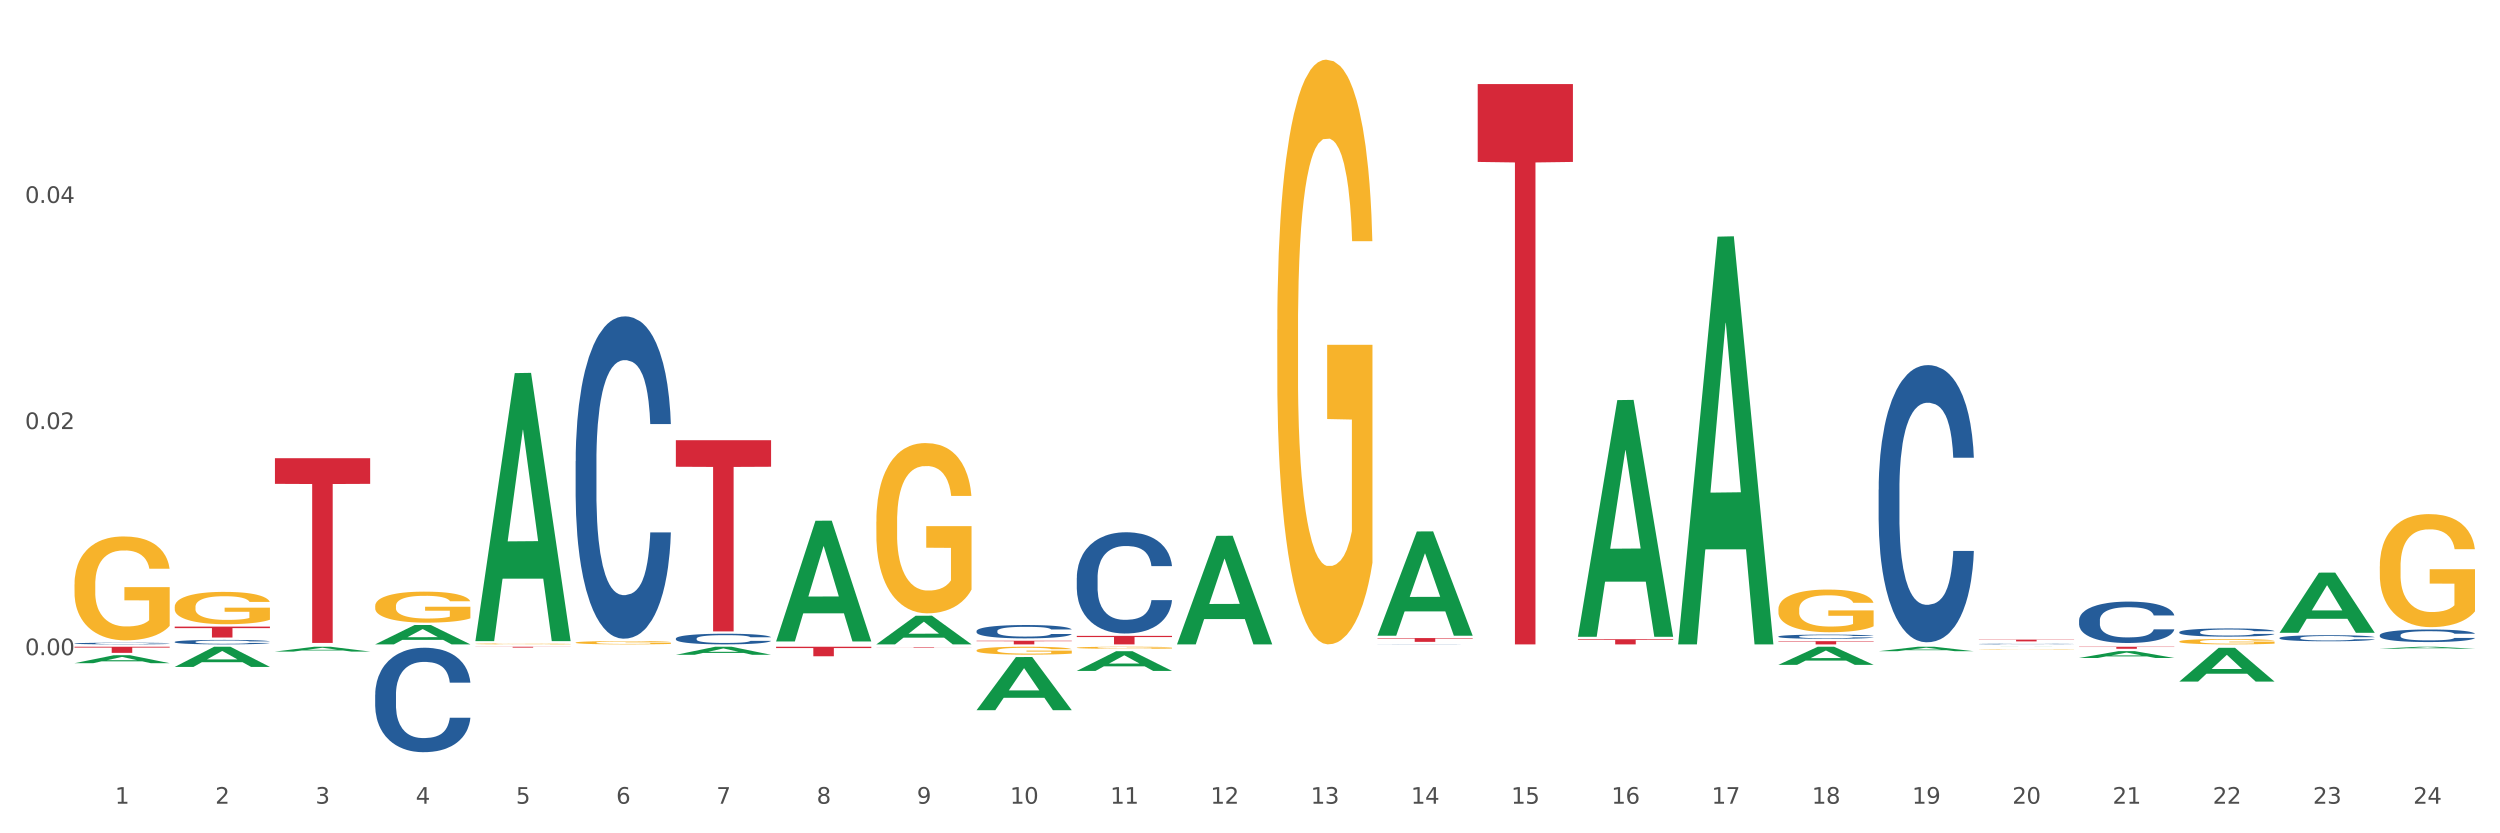 <?xml version="1.0" encoding="utf-8" standalone="no"?>
<!DOCTYPE svg PUBLIC "-//W3C//DTD SVG 1.1//EN"
  "http://www.w3.org/Graphics/SVG/1.1/DTD/svg11.dtd">
<svg xmlns:xlink="http://www.w3.org/1999/xlink" width="1080pt" height="360pt" viewBox="0 0 1080 360" xmlns="http://www.w3.org/2000/svg" version="1.1">
 <rect x="0" y="0" width="1080" height="360" fill="#333333" stroke="none"/>
 <defs>
  <style type="text/css">*{stroke-linejoin: round; stroke-linecap: butt}</style>
 </defs>
 <g id="figure_1">
  <g id="patch_1">
   <path d="M 0 360 
L 1080 360 
L 1080 0 
L 0 0 
z
" style="fill: #ffffff; stroke: #ffffff; stroke-linejoin: miter"/>
  </g>
  <g id="axes_1">
   <g id="matplotlib.axis_1">
    <g id="xtick_1">
     <g id="text_1">
      <!-- 1 -->
      <g style="fill: #4d4d4d" transform="translate(49.688 347.204) scale(0.096 -0.096)">
       <defs>
        <path id="DejaVuSans-31" d="M 794 531 
L 1825 531 
L 1825 4091 
L 703 3866 
L 703 4441 
L 1819 4666 
L 2450 4666 
L 2450 531 
L 3481 531 
L 3481 0 
L 794 0 
L 794 531 
z
" transform="scale(0.016)"/>
       </defs>
       <use xlink:href="#DejaVuSans-31"/>
      </g>
     </g>
    </g>
    <g id="xtick_2">
     <g id="text_2">
      <!-- 2 -->
      <g style="fill: #4d4d4d" transform="translate(92.988 347.204) scale(0.096 -0.096)">
       <defs>
        <path id="DejaVuSans-32" d="M 1228 531 
L 3431 531 
L 3431 0 
L 469 0 
L 469 531 
Q 828 903 1448 1529 
Q 2069 2156 2228 2338 
Q 2531 2678 2651 2914 
Q 2772 3150 2772 3378 
Q 2772 3750 2511 3984 
Q 2250 4219 1831 4219 
Q 1534 4219 1204 4116 
Q 875 4013 500 3803 
L 500 4441 
Q 881 4594 1212 4672 
Q 1544 4750 1819 4750 
Q 2544 4750 2975 4387 
Q 3406 4025 3406 3419 
Q 3406 3131 3298 2873 
Q 3191 2616 2906 2266 
Q 2828 2175 2409 1742 
Q 1991 1309 1228 531 
z
" transform="scale(0.016)"/>
       </defs>
       <use xlink:href="#DejaVuSans-32"/>
      </g>
     </g>
    </g>
    <g id="xtick_3">
     <g id="text_3">
      <!-- 3 -->
      <g style="fill: #4d4d4d" transform="translate(136.287 347.204) scale(0.096 -0.096)">
       <defs>
        <path id="DejaVuSans-33" d="M 2597 2516 
Q 3050 2419 3304 2112 
Q 3559 1806 3559 1356 
Q 3559 666 3084 287 
Q 2609 -91 1734 -91 
Q 1441 -91 1130 -33 
Q 819 25 488 141 
L 488 750 
Q 750 597 1062 519 
Q 1375 441 1716 441 
Q 2309 441 2620 675 
Q 2931 909 2931 1356 
Q 2931 1769 2642 2001 
Q 2353 2234 1838 2234 
L 1294 2234 
L 1294 2753 
L 1863 2753 
Q 2328 2753 2575 2939 
Q 2822 3125 2822 3475 
Q 2822 3834 2567 4026 
Q 2313 4219 1838 4219 
Q 1578 4219 1281 4162 
Q 984 4106 628 3988 
L 628 4550 
Q 988 4650 1302 4700 
Q 1616 4750 1894 4750 
Q 2613 4750 3031 4423 
Q 3450 4097 3450 3541 
Q 3450 3153 3228 2886 
Q 3006 2619 2597 2516 
z
" transform="scale(0.016)"/>
       </defs>
       <use xlink:href="#DejaVuSans-33"/>
      </g>
     </g>
    </g>
    <g id="xtick_4">
     <g id="text_4">
      <!-- 4 -->
      <g style="fill: #4d4d4d" transform="translate(179.587 347.204) scale(0.096 -0.096)">
       <defs>
        <path id="DejaVuSans-34" d="M 2419 4116 
L 825 1625 
L 2419 1625 
L 2419 4116 
z
M 2253 4666 
L 3047 4666 
L 3047 1625 
L 3713 1625 
L 3713 1100 
L 3047 1100 
L 3047 0 
L 2419 0 
L 2419 1100 
L 313 1100 
L 313 1709 
L 2253 4666 
z
" transform="scale(0.016)"/>
       </defs>
       <use xlink:href="#DejaVuSans-34"/>
      </g>
     </g>
    </g>
    <g id="xtick_5">
     <g id="text_5">
      <!-- 5 -->
      <g style="fill: #4d4d4d" transform="translate(222.887 347.204) scale(0.096 -0.096)">
       <defs>
        <path id="DejaVuSans-35" d="M 691 4666 
L 3169 4666 
L 3169 4134 
L 1269 4134 
L 1269 2991 
Q 1406 3038 1543 3061 
Q 1681 3084 1819 3084 
Q 2600 3084 3056 2656 
Q 3513 2228 3513 1497 
Q 3513 744 3044 326 
Q 2575 -91 1722 -91 
Q 1428 -91 1123 -41 
Q 819 9 494 109 
L 494 744 
Q 775 591 1075 516 
Q 1375 441 1709 441 
Q 2250 441 2565 725 
Q 2881 1009 2881 1497 
Q 2881 1984 2565 2268 
Q 2250 2553 1709 2553 
Q 1456 2553 1204 2497 
Q 953 2441 691 2322 
L 691 4666 
z
" transform="scale(0.016)"/>
       </defs>
       <use xlink:href="#DejaVuSans-35"/>
      </g>
     </g>
    </g>
    <g id="xtick_6">
     <g id="text_6">
      <!-- 6 -->
      <g style="fill: #4d4d4d" transform="translate(266.186 347.204) scale(0.096 -0.096)">
       <defs>
        <path id="DejaVuSans-36" d="M 2113 2584 
Q 1688 2584 1439 2293 
Q 1191 2003 1191 1497 
Q 1191 994 1439 701 
Q 1688 409 2113 409 
Q 2538 409 2786 701 
Q 3034 994 3034 1497 
Q 3034 2003 2786 2293 
Q 2538 2584 2113 2584 
z
M 3366 4563 
L 3366 3988 
Q 3128 4100 2886 4159 
Q 2644 4219 2406 4219 
Q 1781 4219 1451 3797 
Q 1122 3375 1075 2522 
Q 1259 2794 1537 2939 
Q 1816 3084 2150 3084 
Q 2853 3084 3261 2657 
Q 3669 2231 3669 1497 
Q 3669 778 3244 343 
Q 2819 -91 2113 -91 
Q 1303 -91 875 529 
Q 447 1150 447 2328 
Q 447 3434 972 4092 
Q 1497 4750 2381 4750 
Q 2619 4750 2861 4703 
Q 3103 4656 3366 4563 
z
" transform="scale(0.016)"/>
       </defs>
       <use xlink:href="#DejaVuSans-36"/>
      </g>
     </g>
    </g>
    <g id="xtick_7">
     <g id="text_7">
      <!-- 7 -->
      <g style="fill: #4d4d4d" transform="translate(309.486 347.204) scale(0.096 -0.096)">
       <defs>
        <path id="DejaVuSans-37" d="M 525 4666 
L 3525 4666 
L 3525 4397 
L 1831 0 
L 1172 0 
L 2766 4134 
L 525 4134 
L 525 4666 
z
" transform="scale(0.016)"/>
       </defs>
       <use xlink:href="#DejaVuSans-37"/>
      </g>
     </g>
    </g>
    <g id="xtick_8">
     <g id="text_8">
      <!-- 8 -->
      <g style="fill: #4d4d4d" transform="translate(352.785 347.204) scale(0.096 -0.096)">
       <defs>
        <path id="DejaVuSans-38" d="M 2034 2216 
Q 1584 2216 1326 1975 
Q 1069 1734 1069 1313 
Q 1069 891 1326 650 
Q 1584 409 2034 409 
Q 2484 409 2743 651 
Q 3003 894 3003 1313 
Q 3003 1734 2745 1975 
Q 2488 2216 2034 2216 
z
M 1403 2484 
Q 997 2584 770 2862 
Q 544 3141 544 3541 
Q 544 4100 942 4425 
Q 1341 4750 2034 4750 
Q 2731 4750 3128 4425 
Q 3525 4100 3525 3541 
Q 3525 3141 3298 2862 
Q 3072 2584 2669 2484 
Q 3125 2378 3379 2068 
Q 3634 1759 3634 1313 
Q 3634 634 3220 271 
Q 2806 -91 2034 -91 
Q 1263 -91 848 271 
Q 434 634 434 1313 
Q 434 1759 690 2068 
Q 947 2378 1403 2484 
z
M 1172 3481 
Q 1172 3119 1398 2916 
Q 1625 2713 2034 2713 
Q 2441 2713 2670 2916 
Q 2900 3119 2900 3481 
Q 2900 3844 2670 4047 
Q 2441 4250 2034 4250 
Q 1625 4250 1398 4047 
Q 1172 3844 1172 3481 
z
" transform="scale(0.016)"/>
       </defs>
       <use xlink:href="#DejaVuSans-38"/>
      </g>
     </g>
    </g>
    <g id="xtick_9">
     <g id="text_9">
      <!-- 9 -->
      <g style="fill: #4d4d4d" transform="translate(396.085 347.204) scale(0.096 -0.096)">
       <defs>
        <path id="DejaVuSans-39" d="M 703 97 
L 703 672 
Q 941 559 1184 500 
Q 1428 441 1663 441 
Q 2288 441 2617 861 
Q 2947 1281 2994 2138 
Q 2813 1869 2534 1725 
Q 2256 1581 1919 1581 
Q 1219 1581 811 2004 
Q 403 2428 403 3163 
Q 403 3881 828 4315 
Q 1253 4750 1959 4750 
Q 2769 4750 3195 4129 
Q 3622 3509 3622 2328 
Q 3622 1225 3098 567 
Q 2575 -91 1691 -91 
Q 1453 -91 1209 -44 
Q 966 3 703 97 
z
M 1959 2075 
Q 2384 2075 2632 2365 
Q 2881 2656 2881 3163 
Q 2881 3666 2632 3958 
Q 2384 4250 1959 4250 
Q 1534 4250 1286 3958 
Q 1038 3666 1038 3163 
Q 1038 2656 1286 2365 
Q 1534 2075 1959 2075 
z
" transform="scale(0.016)"/>
       </defs>
       <use xlink:href="#DejaVuSans-39"/>
      </g>
     </g>
    </g>
    <g id="xtick_10">
     <g id="text_10">
      <!-- 10 -->
      <g style="fill: #4d4d4d" transform="translate(436.331 347.204) scale(0.096 -0.096)">
       <defs>
        <path id="DejaVuSans-30" d="M 2034 4250 
Q 1547 4250 1301 3770 
Q 1056 3291 1056 2328 
Q 1056 1369 1301 889 
Q 1547 409 2034 409 
Q 2525 409 2770 889 
Q 3016 1369 3016 2328 
Q 3016 3291 2770 3770 
Q 2525 4250 2034 4250 
z
M 2034 4750 
Q 2819 4750 3233 4129 
Q 3647 3509 3647 2328 
Q 3647 1150 3233 529 
Q 2819 -91 2034 -91 
Q 1250 -91 836 529 
Q 422 1150 422 2328 
Q 422 3509 836 4129 
Q 1250 4750 2034 4750 
z
" transform="scale(0.016)"/>
       </defs>
       <use xlink:href="#DejaVuSans-31"/>
       <use xlink:href="#DejaVuSans-30" transform="translate(63.623 0)"/>
      </g>
     </g>
    </g>
    <g id="xtick_11">
     <g id="text_11">
      <!-- 11 -->
      <g style="fill: #4d4d4d" transform="translate(479.63 347.204) scale(0.096 -0.096)">
       <use xlink:href="#DejaVuSans-31"/>
       <use xlink:href="#DejaVuSans-31" transform="translate(63.623 0)"/>
      </g>
     </g>
    </g>
    <g id="xtick_12">
     <g id="text_12">
      <!-- 12 -->
      <g style="fill: #4d4d4d" transform="translate(522.93 347.204) scale(0.096 -0.096)">
       <use xlink:href="#DejaVuSans-31"/>
       <use xlink:href="#DejaVuSans-32" transform="translate(63.623 0)"/>
      </g>
     </g>
    </g>
    <g id="xtick_13">
     <g id="text_13">
      <!-- 13 -->
      <g style="fill: #4d4d4d" transform="translate(566.229 347.204) scale(0.096 -0.096)">
       <use xlink:href="#DejaVuSans-31"/>
       <use xlink:href="#DejaVuSans-33" transform="translate(63.623 0)"/>
      </g>
     </g>
    </g>
    <g id="xtick_14">
     <g id="text_14">
      <!-- 14 -->
      <g style="fill: #4d4d4d" transform="translate(609.529 347.204) scale(0.096 -0.096)">
       <use xlink:href="#DejaVuSans-31"/>
       <use xlink:href="#DejaVuSans-34" transform="translate(63.623 0)"/>
      </g>
     </g>
    </g>
    <g id="xtick_15">
     <g id="text_15">
      <!-- 15 -->
      <g style="fill: #4d4d4d" transform="translate(652.828 347.204) scale(0.096 -0.096)">
       <use xlink:href="#DejaVuSans-31"/>
       <use xlink:href="#DejaVuSans-35" transform="translate(63.623 0)"/>
      </g>
     </g>
    </g>
    <g id="xtick_16">
     <g id="text_16">
      <!-- 16 -->
      <g style="fill: #4d4d4d" transform="translate(696.128 347.204) scale(0.096 -0.096)">
       <use xlink:href="#DejaVuSans-31"/>
       <use xlink:href="#DejaVuSans-36" transform="translate(63.623 0)"/>
      </g>
     </g>
    </g>
    <g id="xtick_17">
     <g id="text_17">
      <!-- 17 -->
      <g style="fill: #4d4d4d" transform="translate(739.428 347.204) scale(0.096 -0.096)">
       <use xlink:href="#DejaVuSans-31"/>
       <use xlink:href="#DejaVuSans-37" transform="translate(63.623 0)"/>
      </g>
     </g>
    </g>
    <g id="xtick_18">
     <g id="text_18">
      <!-- 18 -->
      <g style="fill: #4d4d4d" transform="translate(782.727 347.204) scale(0.096 -0.096)">
       <use xlink:href="#DejaVuSans-31"/>
       <use xlink:href="#DejaVuSans-38" transform="translate(63.623 0)"/>
      </g>
     </g>
    </g>
    <g id="xtick_19">
     <g id="text_19">
      <!-- 19 -->
      <g style="fill: #4d4d4d" transform="translate(826.027 347.204) scale(0.096 -0.096)">
       <use xlink:href="#DejaVuSans-31"/>
       <use xlink:href="#DejaVuSans-39" transform="translate(63.623 0)"/>
      </g>
     </g>
    </g>
    <g id="xtick_20">
     <g id="text_20">
      <!-- 20 -->
      <g style="fill: #4d4d4d" transform="translate(869.326 347.204) scale(0.096 -0.096)">
       <use xlink:href="#DejaVuSans-32"/>
       <use xlink:href="#DejaVuSans-30" transform="translate(63.623 0)"/>
      </g>
     </g>
    </g>
    <g id="xtick_21">
     <g id="text_21">
      <!-- 21 -->
      <g style="fill: #4d4d4d" transform="translate(912.626 347.204) scale(0.096 -0.096)">
       <use xlink:href="#DejaVuSans-32"/>
       <use xlink:href="#DejaVuSans-31" transform="translate(63.623 0)"/>
      </g>
     </g>
    </g>
    <g id="xtick_22">
     <g id="text_22">
      <!-- 22 -->
      <g style="fill: #4d4d4d" transform="translate(955.926 347.204) scale(0.096 -0.096)">
       <use xlink:href="#DejaVuSans-32"/>
       <use xlink:href="#DejaVuSans-32" transform="translate(63.623 0)"/>
      </g>
     </g>
    </g>
    <g id="xtick_23">
     <g id="text_23">
      <!-- 23 -->
      <g style="fill: #4d4d4d" transform="translate(999.225 347.204) scale(0.096 -0.096)">
       <use xlink:href="#DejaVuSans-32"/>
       <use xlink:href="#DejaVuSans-33" transform="translate(63.623 0)"/>
      </g>
     </g>
    </g>
    <g id="xtick_24">
     <g id="text_24">
      <!-- 24 -->
      <g style="fill: #4d4d4d" transform="translate(1042.525 347.204) scale(0.096 -0.096)">
       <use xlink:href="#DejaVuSans-32"/>
       <use xlink:href="#DejaVuSans-34" transform="translate(63.623 0)"/>
      </g>
     </g>
    </g>
    <g id="xtick_25"/>
    <g id="xtick_26"/>
    <g id="xtick_27"/>
    <g id="xtick_28"/>
    <g id="xtick_29"/>
    <g id="xtick_30"/>
    <g id="xtick_31"/>
    <g id="xtick_32"/>
    <g id="xtick_33"/>
    <g id="xtick_34"/>
    <g id="xtick_35"/>
    <g id="xtick_36"/>
    <g id="xtick_37"/>
    <g id="xtick_38"/>
    <g id="xtick_39"/>
    <g id="xtick_40"/>
    <g id="xtick_41"/>
    <g id="xtick_42"/>
    <g id="xtick_43"/>
    <g id="xtick_44"/>
    <g id="xtick_45"/>
    <g id="xtick_46"/>
    <g id="xtick_47"/>
   </g>
   <g id="matplotlib.axis_2">
    <g id="ytick_1">
     <g id="text_25">
      <!-- 0.00 -->
      <g style="fill: #4d4d4d" transform="translate(10.8 283.033) scale(0.096 -0.096)">
       <defs>
        <path id="DejaVuSans-2e" d="M 684 794 
L 1344 794 
L 1344 0 
L 684 0 
L 684 794 
z
" transform="scale(0.016)"/>
       </defs>
       <use xlink:href="#DejaVuSans-30"/>
       <use xlink:href="#DejaVuSans-2e" transform="translate(63.623 0)"/>
       <use xlink:href="#DejaVuSans-30" transform="translate(95.41 0)"/>
       <use xlink:href="#DejaVuSans-30" transform="translate(159.033 0)"/>
      </g>
     </g>
    </g>
    <g id="ytick_2">
     <g id="text_26">
      <!-- 0.02 -->
      <g style="fill: #4d4d4d" transform="translate(10.8 185.349) scale(0.096 -0.096)">
       <use xlink:href="#DejaVuSans-30"/>
       <use xlink:href="#DejaVuSans-2e" transform="translate(63.623 0)"/>
       <use xlink:href="#DejaVuSans-30" transform="translate(95.41 0)"/>
       <use xlink:href="#DejaVuSans-32" transform="translate(159.033 0)"/>
      </g>
     </g>
    </g>
    <g id="ytick_3">
     <g id="text_27">
      <!-- 0.04 -->
      <g style="fill: #4d4d4d" transform="translate(10.8 87.665) scale(0.096 -0.096)">
       <use xlink:href="#DejaVuSans-30"/>
       <use xlink:href="#DejaVuSans-2e" transform="translate(63.623 0)"/>
       <use xlink:href="#DejaVuSans-30" transform="translate(95.41 0)"/>
       <use xlink:href="#DejaVuSans-34" transform="translate(159.033 0)"/>
      </g>
     </g>
    </g>
    <g id="ytick_4"/>
    <g id="ytick_5"/>
    <g id="ytick_6"/>
    <g id="ytick_7"/>
   </g>
   <g id="PolyCollection_1">
    <path d="M 32.175 286.494 
L 32.217 286.491 
L 49.18 283.061 
L 56.22 283.058 
L 73.31 286.5 
L 65.167 286.5 
L 61.478 285.699 
L 43.964 285.699 
L 43.837 285.712 
L 40.275 286.5 
L 32.175 286.5 
L 32.175 286.494 
L 46.169 285.22 
L 59.273 285.217 
L 52.785 283.792 
L 52.7 283.785 
L 52.615 283.795 
L 46.127 285.217 
L 46.169 285.22 
L 32.175 286.494 
z
" clip-path="url(#pa1e9b62dd6)" style="fill: #109648"/>
    <path d="M 811.567 211.526 
L 811.616 211.417 
L 811.616 208.355 
L 811.762 204.199 
L 812.297 196.544 
L 812.978 190.748 
L 814.144 183.968 
L 814.777 181.124 
L 815.603 177.953 
L 817.305 172.813 
L 819.25 168.438 
L 820.611 166.032 
L 821.632 164.501 
L 823.918 161.767 
L 825.23 160.564 
L 826.592 159.58 
L 827.759 158.924 
L 829.704 158.159 
L 831.26 157.83 
L 833.059 157.721 
L 834.566 157.83 
L 836.559 158.268 
L 839.477 159.58 
L 840.595 160.346 
L 842.102 161.658 
L 843.658 163.408 
L 844.922 165.158 
L 846.381 167.673 
L 847.888 170.954 
L 849.347 175.109 
L 850.368 178.937 
L 851.195 182.983 
L 851.924 187.905 
L 852.459 193.263 
L 852.702 197.747 
L 843.804 197.747 
L 843.561 193.701 
L 843.075 189.326 
L 842.589 186.373 
L 842.054 183.968 
L 841.227 181.234 
L 840.498 179.484 
L 839.282 177.406 
L 838.164 176.094 
L 837.24 175.328 
L 836.122 174.672 
L 833.739 174.016 
L 832.038 174.016 
L 830.968 174.234 
L 829.655 174.781 
L 828.537 175.547 
L 827.224 176.859 
L 826.203 178.281 
L 825.182 180.14 
L 824.598 181.452 
L 823.723 183.858 
L 823.14 185.827 
L 822.362 189.217 
L 821.924 191.623 
L 821.146 197.856 
L 820.806 202.449 
L 820.66 205.621 
L 820.563 209.12 
L 820.563 226.181 
L 820.854 233.836 
L 821.097 237.117 
L 821.486 240.835 
L 822.216 245.647 
L 823.285 250.349 
L 824.404 253.739 
L 825.328 255.817 
L 826.203 257.348 
L 827.078 258.551 
L 828.148 259.645 
L 829.023 260.301 
L 830.336 260.957 
L 831.892 261.285 
L 833.107 261.285 
L 835.587 260.738 
L 836.705 260.192 
L 837.775 259.426 
L 838.942 258.223 
L 839.866 256.911 
L 840.401 255.927 
L 841.276 253.849 
L 841.957 251.662 
L 842.54 249.146 
L 842.929 246.959 
L 843.367 243.678 
L 843.707 239.96 
L 843.804 237.992 
L 852.702 237.992 
L 852.508 241.929 
L 852.167 245.756 
L 851.487 250.896 
L 850.952 253.849 
L 850.125 257.458 
L 849.25 260.52 
L 848.034 263.91 
L 846.916 266.425 
L 845.749 268.612 
L 844.485 270.581 
L 842.2 273.315 
L 841.373 274.08 
L 839.623 275.393 
L 838.261 276.158 
L 836.268 276.924 
L 834.226 277.361 
L 832.086 277.471 
L 830.19 277.252 
L 828.099 276.596 
L 826.786 275.94 
L 825.328 274.955 
L 823.626 273.424 
L 822.021 271.565 
L 820.514 269.378 
L 819.104 266.863 
L 817.791 264.019 
L 816.089 259.317 
L 814.825 254.724 
L 813.901 250.459 
L 813.269 246.85 
L 812.637 242.257 
L 812.297 239.085 
L 811.762 231.43 
L 811.567 224.322 
L 811.567 211.526 
z
" clip-path="url(#pa1e9b62dd6)" style="fill: #255c99"/>
    <path d="M 854.867 278.214 
L 854.916 278.213 
L 854.916 278.206 
L 855.062 278.196 
L 855.596 278.178 
L 856.277 278.164 
L 857.444 278.148 
L 858.076 278.141 
L 858.903 278.133 
L 860.605 278.121 
L 862.549 278.11 
L 863.911 278.105 
L 864.932 278.101 
L 867.217 278.094 
L 868.53 278.092 
L 869.891 278.089 
L 871.058 278.088 
L 873.003 278.086 
L 874.559 278.085 
L 876.358 278.085 
L 877.865 278.085 
L 879.859 278.086 
L 882.776 278.089 
L 883.895 278.091 
L 885.402 278.094 
L 886.958 278.098 
L 888.222 278.103 
L 889.681 278.109 
L 891.188 278.116 
L 892.647 278.126 
L 893.668 278.136 
L 894.494 278.145 
L 895.224 278.157 
L 895.759 278.17 
L 896.002 278.181 
L 887.104 278.181 
L 886.861 278.171 
L 886.374 278.16 
L 885.888 278.153 
L 885.353 278.148 
L 884.527 278.141 
L 883.797 278.137 
L 882.582 278.132 
L 881.464 278.129 
L 880.54 278.127 
L 879.421 278.125 
L 877.039 278.124 
L 875.337 278.124 
L 874.267 278.124 
L 872.955 278.126 
L 871.836 278.127 
L 870.524 278.131 
L 869.502 278.134 
L 868.481 278.138 
L 867.898 278.142 
L 867.023 278.147 
L 866.439 278.152 
L 865.661 278.16 
L 865.224 278.166 
L 864.446 278.181 
L 864.105 278.192 
L 863.959 278.199 
L 863.862 278.208 
L 863.862 278.249 
L 864.154 278.267 
L 864.397 278.275 
L 864.786 278.284 
L 865.515 278.295 
L 866.585 278.307 
L 867.703 278.315 
L 868.627 278.32 
L 869.502 278.323 
L 870.378 278.326 
L 871.447 278.329 
L 872.323 278.331 
L 873.635 278.332 
L 875.191 278.333 
L 876.407 278.333 
L 878.887 278.332 
L 880.005 278.33 
L 881.075 278.328 
L 882.242 278.326 
L 883.165 278.322 
L 883.7 278.32 
L 884.575 278.315 
L 885.256 278.31 
L 885.84 278.304 
L 886.229 278.299 
L 886.666 278.291 
L 887.007 278.282 
L 887.104 278.277 
L 896.002 278.277 
L 895.807 278.286 
L 895.467 278.296 
L 894.786 278.308 
L 894.251 278.315 
L 893.425 278.324 
L 892.549 278.331 
L 891.334 278.339 
L 890.216 278.345 
L 889.049 278.35 
L 887.784 278.355 
L 885.499 278.362 
L 884.673 278.364 
L 882.922 278.367 
L 881.561 278.369 
L 879.567 278.37 
L 877.525 278.371 
L 875.386 278.372 
L 873.489 278.371 
L 871.399 278.37 
L 870.086 278.368 
L 868.627 278.366 
L 866.925 278.362 
L 865.321 278.358 
L 863.814 278.352 
L 862.404 278.346 
L 861.091 278.339 
L 859.389 278.328 
L 858.125 278.317 
L 857.201 278.307 
L 856.569 278.298 
L 855.937 278.287 
L 855.596 278.28 
L 855.062 278.261 
L 854.867 278.244 
L 854.867 278.214 
z
" clip-path="url(#pa1e9b62dd6)" style="fill: #255c99"/>
    <path d="M 898.167 267.926 
L 898.215 267.91 
L 898.215 267.452 
L 898.361 266.831 
L 898.896 265.688 
L 899.577 264.822 
L 900.744 263.81 
L 901.376 263.385 
L 902.202 262.911 
L 903.904 262.144 
L 905.849 261.49 
L 907.21 261.131 
L 908.231 260.902 
L 910.517 260.494 
L 911.83 260.314 
L 913.191 260.167 
L 914.358 260.069 
L 916.303 259.955 
L 917.859 259.906 
L 919.658 259.889 
L 921.165 259.906 
L 923.159 259.971 
L 926.076 260.167 
L 927.194 260.281 
L 928.702 260.477 
L 930.257 260.739 
L 931.522 261 
L 932.98 261.376 
L 934.488 261.866 
L 935.946 262.487 
L 936.967 263.058 
L 937.794 263.663 
L 938.523 264.398 
L 939.058 265.198 
L 939.301 265.868 
L 930.403 265.868 
L 930.16 265.263 
L 929.674 264.61 
L 929.188 264.169 
L 928.653 263.81 
L 927.826 263.401 
L 927.097 263.14 
L 925.881 262.83 
L 924.763 262.634 
L 923.839 262.519 
L 922.721 262.421 
L 920.338 262.323 
L 918.637 262.323 
L 917.567 262.356 
L 916.254 262.438 
L 915.136 262.552 
L 913.823 262.748 
L 912.802 262.96 
L 911.781 263.238 
L 911.197 263.434 
L 910.322 263.793 
L 909.739 264.087 
L 908.961 264.594 
L 908.523 264.953 
L 907.745 265.884 
L 907.405 266.57 
L 907.259 267.044 
L 907.162 267.567 
L 907.162 270.115 
L 907.454 271.258 
L 907.697 271.748 
L 908.086 272.304 
L 908.815 273.022 
L 909.885 273.725 
L 911.003 274.231 
L 911.927 274.541 
L 912.802 274.77 
L 913.677 274.95 
L 914.747 275.113 
L 915.622 275.211 
L 916.935 275.309 
L 918.491 275.358 
L 919.706 275.358 
L 922.186 275.276 
L 923.304 275.195 
L 924.374 275.08 
L 925.541 274.901 
L 926.465 274.705 
L 927 274.558 
L 927.875 274.247 
L 928.556 273.921 
L 929.139 273.545 
L 929.528 273.218 
L 929.966 272.728 
L 930.306 272.173 
L 930.403 271.879 
L 939.301 271.879 
L 939.107 272.467 
L 938.766 273.039 
L 938.086 273.806 
L 937.551 274.247 
L 936.724 274.786 
L 935.849 275.244 
L 934.633 275.75 
L 933.515 276.126 
L 932.348 276.452 
L 931.084 276.746 
L 928.799 277.155 
L 927.972 277.269 
L 926.222 277.465 
L 924.86 277.58 
L 922.867 277.694 
L 920.825 277.759 
L 918.685 277.776 
L 916.789 277.743 
L 914.698 277.645 
L 913.385 277.547 
L 911.927 277.4 
L 910.225 277.171 
L 908.62 276.893 
L 907.113 276.567 
L 905.703 276.191 
L 904.39 275.766 
L 902.689 275.064 
L 901.424 274.378 
L 900.501 273.741 
L 899.868 273.202 
L 899.236 272.516 
L 898.896 272.042 
L 898.361 270.899 
L 898.167 269.837 
L 898.167 267.926 
z
" clip-path="url(#pa1e9b62dd6)" style="fill: #255c99"/>
    <path d="M 941.466 273.074 
L 941.515 273.071 
L 941.515 272.98 
L 941.661 272.857 
L 942.196 272.63 
L 942.876 272.458 
L 944.043 272.257 
L 944.675 272.173 
L 945.502 272.079 
L 947.204 271.926 
L 949.149 271.796 
L 950.51 271.725 
L 951.531 271.68 
L 953.816 271.599 
L 955.129 271.563 
L 956.491 271.534 
L 957.658 271.514 
L 959.602 271.492 
L 961.158 271.482 
L 962.957 271.479 
L 964.465 271.482 
L 966.458 271.495 
L 969.376 271.534 
L 970.494 271.556 
L 972.001 271.595 
L 973.557 271.647 
L 974.821 271.699 
L 976.28 271.774 
L 977.787 271.871 
L 979.246 271.994 
L 980.267 272.108 
L 981.094 272.228 
L 981.823 272.374 
L 982.358 272.533 
L 982.601 272.666 
L 973.703 272.666 
L 973.46 272.546 
L 972.974 272.416 
L 972.487 272.328 
L 971.953 272.257 
L 971.126 272.176 
L 970.397 272.124 
L 969.181 272.062 
L 968.063 272.024 
L 967.139 272.001 
L 966.021 271.981 
L 963.638 271.962 
L 961.936 271.962 
L 960.867 271.968 
L 959.554 271.985 
L 958.435 272.007 
L 957.123 272.046 
L 956.102 272.088 
L 955.081 272.144 
L 954.497 272.182 
L 953.622 272.254 
L 953.038 272.312 
L 952.26 272.413 
L 951.823 272.484 
L 951.045 272.669 
L 950.705 272.805 
L 950.559 272.899 
L 950.461 273.003 
L 950.461 273.509 
L 950.753 273.736 
L 950.996 273.834 
L 951.385 273.944 
L 952.115 274.087 
L 953.184 274.226 
L 954.303 274.327 
L 955.226 274.388 
L 956.102 274.434 
L 956.977 274.469 
L 958.046 274.502 
L 958.922 274.521 
L 960.235 274.541 
L 961.79 274.55 
L 963.006 274.55 
L 965.486 274.534 
L 966.604 274.518 
L 967.674 274.495 
L 968.841 274.46 
L 969.765 274.421 
L 970.299 274.391 
L 971.175 274.33 
L 971.855 274.265 
L 972.439 274.19 
L 972.828 274.125 
L 973.265 274.028 
L 973.606 273.918 
L 973.703 273.859 
L 982.601 273.859 
L 982.406 273.976 
L 982.066 274.09 
L 981.385 274.242 
L 980.85 274.33 
L 980.024 274.437 
L 979.149 274.528 
L 977.933 274.628 
L 976.815 274.703 
L 975.648 274.768 
L 974.384 274.826 
L 972.098 274.907 
L 971.272 274.93 
L 969.521 274.969 
L 968.16 274.992 
L 966.166 275.014 
L 964.124 275.027 
L 961.985 275.03 
L 960.089 275.024 
L 957.998 275.005 
L 956.685 274.985 
L 955.226 274.956 
L 953.525 274.91 
L 951.92 274.855 
L 950.413 274.79 
L 949.003 274.716 
L 947.69 274.632 
L 945.988 274.492 
L 944.724 274.356 
L 943.8 274.229 
L 943.168 274.122 
L 942.536 273.986 
L 942.196 273.892 
L 941.661 273.665 
L 941.466 273.454 
L 941.466 273.074 
z
" clip-path="url(#pa1e9b62dd6)" style="fill: #255c99"/>
    <path d="M 984.766 275.586 
L 984.814 275.583 
L 984.814 275.516 
L 984.96 275.424 
L 985.495 275.255 
L 986.176 275.127 
L 987.343 274.978 
L 987.975 274.915 
L 988.801 274.845 
L 990.503 274.732 
L 992.448 274.635 
L 993.81 274.582 
L 994.831 274.548 
L 997.116 274.488 
L 998.429 274.462 
L 999.79 274.44 
L 1000.957 274.425 
L 1002.902 274.409 
L 1004.458 274.401 
L 1006.257 274.399 
L 1007.764 274.401 
L 1009.758 274.411 
L 1012.675 274.44 
L 1013.793 274.457 
L 1015.301 274.486 
L 1016.857 274.524 
L 1018.121 274.563 
L 1019.579 274.618 
L 1021.087 274.691 
L 1022.545 274.782 
L 1023.567 274.867 
L 1024.393 274.956 
L 1025.122 275.065 
L 1025.657 275.183 
L 1025.9 275.282 
L 1017.003 275.282 
L 1016.759 275.193 
L 1016.273 275.096 
L 1015.787 275.031 
L 1015.252 274.978 
L 1014.426 274.918 
L 1013.696 274.879 
L 1012.481 274.833 
L 1011.362 274.804 
L 1010.438 274.787 
L 1009.32 274.773 
L 1006.938 274.758 
L 1005.236 274.758 
L 1004.166 274.763 
L 1002.853 274.775 
L 1001.735 274.792 
L 1000.422 274.821 
L 999.401 274.852 
L 998.38 274.893 
L 997.797 274.922 
L 996.921 274.975 
L 996.338 275.019 
L 995.56 275.094 
L 995.122 275.147 
L 994.344 275.284 
L 994.004 275.386 
L 993.858 275.455 
L 993.761 275.533 
L 993.761 275.909 
L 994.053 276.078 
L 994.296 276.15 
L 994.685 276.232 
L 995.414 276.338 
L 996.484 276.442 
L 997.602 276.517 
L 998.526 276.563 
L 999.401 276.596 
L 1000.276 276.623 
L 1001.346 276.647 
L 1002.221 276.662 
L 1003.534 276.676 
L 1005.09 276.683 
L 1006.306 276.683 
L 1008.785 276.671 
L 1009.904 276.659 
L 1010.973 276.642 
L 1012.14 276.616 
L 1013.064 276.587 
L 1013.599 276.565 
L 1014.474 276.519 
L 1015.155 276.471 
L 1015.738 276.416 
L 1016.127 276.367 
L 1016.565 276.295 
L 1016.905 276.213 
L 1017.003 276.169 
L 1025.9 276.169 
L 1025.706 276.256 
L 1025.366 276.341 
L 1024.685 276.454 
L 1024.15 276.519 
L 1023.323 276.599 
L 1022.448 276.666 
L 1021.233 276.741 
L 1020.114 276.797 
L 1018.947 276.845 
L 1017.683 276.888 
L 1015.398 276.949 
L 1014.571 276.965 
L 1012.821 276.994 
L 1011.46 277.011 
L 1009.466 277.028 
L 1007.424 277.038 
L 1005.284 277.04 
L 1003.388 277.035 
L 1001.297 277.021 
L 999.985 277.006 
L 998.526 276.985 
L 996.824 276.951 
L 995.22 276.91 
L 993.712 276.862 
L 992.302 276.806 
L 990.989 276.744 
L 989.288 276.64 
L 988.024 276.539 
L 987.1 276.444 
L 986.468 276.365 
L 985.836 276.264 
L 985.495 276.194 
L 984.96 276.025 
L 984.766 275.868 
L 984.766 275.586 
z
" clip-path="url(#pa1e9b62dd6)" style="fill: #255c99"/>
    <path d="M 1028.065 274.382 
L 1028.114 274.378 
L 1028.114 274.239 
L 1028.26 274.051 
L 1028.795 273.704 
L 1029.475 273.442 
L 1030.642 273.135 
L 1031.274 273.007 
L 1032.101 272.863 
L 1033.803 272.63 
L 1035.748 272.432 
L 1037.109 272.324 
L 1038.13 272.254 
L 1040.416 272.13 
L 1041.728 272.076 
L 1043.09 272.032 
L 1044.257 272.002 
L 1046.202 271.967 
L 1047.757 271.952 
L 1049.557 271.947 
L 1051.064 271.952 
L 1053.057 271.972 
L 1055.975 272.032 
L 1057.093 272.066 
L 1058.6 272.126 
L 1060.156 272.205 
L 1061.42 272.284 
L 1062.879 272.398 
L 1064.386 272.546 
L 1065.845 272.734 
L 1066.866 272.908 
L 1067.693 273.091 
L 1068.422 273.313 
L 1068.957 273.556 
L 1069.2 273.759 
L 1060.302 273.759 
L 1060.059 273.576 
L 1059.573 273.378 
L 1059.087 273.244 
L 1058.552 273.135 
L 1057.725 273.011 
L 1056.996 272.932 
L 1055.78 272.838 
L 1054.662 272.779 
L 1053.738 272.744 
L 1052.62 272.715 
L 1050.237 272.685 
L 1048.535 272.685 
L 1047.466 272.695 
L 1046.153 272.719 
L 1045.035 272.754 
L 1043.722 272.814 
L 1042.701 272.878 
L 1041.68 272.962 
L 1041.096 273.021 
L 1040.221 273.13 
L 1039.638 273.219 
L 1038.86 273.373 
L 1038.422 273.482 
L 1037.644 273.764 
L 1037.304 273.972 
L 1037.158 274.115 
L 1037.061 274.274 
L 1037.061 275.046 
L 1037.352 275.392 
L 1037.595 275.541 
L 1037.984 275.709 
L 1038.714 275.927 
L 1039.783 276.14 
L 1040.902 276.293 
L 1041.826 276.387 
L 1042.701 276.456 
L 1043.576 276.511 
L 1044.646 276.56 
L 1045.521 276.59 
L 1046.834 276.62 
L 1048.39 276.634 
L 1049.605 276.634 
L 1052.085 276.61 
L 1053.203 276.585 
L 1054.273 276.55 
L 1055.44 276.496 
L 1056.364 276.436 
L 1056.899 276.392 
L 1057.774 276.298 
L 1058.454 276.199 
L 1059.038 276.085 
L 1059.427 275.986 
L 1059.864 275.838 
L 1060.205 275.669 
L 1060.302 275.58 
L 1069.2 275.58 
L 1069.006 275.758 
L 1068.665 275.932 
L 1067.984 276.164 
L 1067.45 276.298 
L 1066.623 276.461 
L 1065.748 276.6 
L 1064.532 276.753 
L 1063.414 276.867 
L 1062.247 276.966 
L 1060.983 277.055 
L 1058.698 277.179 
L 1057.871 277.214 
L 1056.121 277.273 
L 1054.759 277.308 
L 1052.766 277.342 
L 1050.723 277.362 
L 1048.584 277.367 
L 1046.688 277.357 
L 1044.597 277.327 
L 1043.284 277.298 
L 1041.826 277.253 
L 1040.124 277.184 
L 1038.519 277.1 
L 1037.012 277.001 
L 1035.602 276.887 
L 1034.289 276.758 
L 1032.587 276.545 
L 1031.323 276.337 
L 1030.399 276.144 
L 1029.767 275.981 
L 1029.135 275.773 
L 1028.795 275.63 
L 1028.26 275.283 
L 1028.065 274.962 
L 1028.065 274.382 
z
" clip-path="url(#pa1e9b62dd6)" style="fill: #255c99"/>
    <path d="M 32.175 252.487 
L 32.224 252.446 
L 32.224 250.97 
L 32.321 249.699 
L 32.806 246.624 
L 33.535 244.083 
L 34.069 242.73 
L 34.603 241.623 
L 35.235 240.516 
L 36.012 239.368 
L 37.42 237.687 
L 38.294 236.826 
L 39.363 235.924 
L 41.305 234.612 
L 42.714 233.874 
L 44.171 233.26 
L 46.55 232.522 
L 48.104 232.194 
L 49.756 231.948 
L 51.747 231.784 
L 53.252 231.743 
L 56.555 231.866 
L 59.371 232.235 
L 60.731 232.522 
L 62.48 233.014 
L 63.402 233.341 
L 64.908 233.997 
L 66.462 234.858 
L 67.53 235.596 
L 69.133 236.99 
L 70.347 238.384 
L 71.464 240.106 
L 72.047 241.295 
L 72.484 242.402 
L 72.873 243.673 
L 73.261 245.682 
L 64.519 245.682 
L 64.179 244.247 
L 63.645 242.894 
L 62.868 241.582 
L 62.188 240.762 
L 61.023 239.737 
L 59.954 239.081 
L 58.837 238.589 
L 57.477 238.179 
L 56.409 237.974 
L 54.903 237.81 
L 51.941 237.851 
L 49.95 238.179 
L 48.59 238.589 
L 47.716 238.958 
L 46.939 239.368 
L 46.065 239.942 
L 45.045 240.803 
L 44.316 241.582 
L 43.588 242.566 
L 43.005 243.55 
L 42.471 244.698 
L 42.034 245.928 
L 41.694 247.198 
L 41.402 248.756 
L 41.16 251.339 
L 41.16 256.956 
L 41.257 258.227 
L 41.499 259.907 
L 41.791 261.178 
L 42.277 262.695 
L 42.714 263.72 
L 43.539 265.196 
L 44.462 266.426 
L 45.19 267.205 
L 45.919 267.861 
L 47.182 268.763 
L 48.59 269.501 
L 49.804 269.952 
L 51.455 270.362 
L 52.572 270.526 
L 53.544 270.608 
L 55.923 270.608 
L 57.623 270.485 
L 59.517 270.198 
L 60.974 269.829 
L 62.188 269.378 
L 63.548 268.64 
L 64.422 267.943 
L 64.422 259.375 
L 53.738 259.334 
L 53.738 253.635 
L 73.31 253.635 
L 73.31 270.362 
L 72.484 271.223 
L 71.561 272.002 
L 70.59 272.699 
L 69.133 273.559 
L 67.385 274.379 
L 65.831 274.953 
L 64.179 275.445 
L 62.237 275.896 
L 59.711 276.306 
L 58.157 276.47 
L 56.215 276.593 
L 53.932 276.634 
L 51.941 276.552 
L 49.998 276.347 
L 47.959 275.978 
L 45.967 275.445 
L 44.462 274.912 
L 42.956 274.256 
L 41.354 273.395 
L 40.091 272.576 
L 39.12 271.838 
L 38.051 270.895 
L 36.886 269.665 
L 36.012 268.558 
L 35.235 267.41 
L 34.409 265.934 
L 33.826 264.663 
L 33.243 263.064 
L 32.903 261.875 
L 32.515 260.03 
L 32.224 257.448 
L 32.175 252.487 
z
" clip-path="url(#pa1e9b62dd6)" style="fill: #f7b32b"/>
    <path d="M 854.867 276.303 
L 896.002 276.303 
L 896.002 276.409 
L 879.821 276.41 
L 879.821 277.07 
L 870.951 277.07 
L 870.951 276.41 
L 854.867 276.409 
L 854.867 276.303 
L 854.867 276.303 
z
" clip-path="url(#pa1e9b62dd6)" style="fill: #d62839"/>
    <path d="M 1028.065 244.658 
L 1028.114 244.613 
L 1028.114 243.007 
L 1028.211 241.625 
L 1028.697 238.279 
L 1029.425 235.513 
L 1029.959 234.041 
L 1030.494 232.837 
L 1031.125 231.632 
L 1031.902 230.383 
L 1033.31 228.554 
L 1034.185 227.617 
L 1035.253 226.636 
L 1037.196 225.208 
L 1038.604 224.405 
L 1040.061 223.736 
L 1042.441 222.933 
L 1043.995 222.576 
L 1045.646 222.309 
L 1047.637 222.13 
L 1049.143 222.086 
L 1052.445 222.219 
L 1055.262 222.621 
L 1056.622 222.933 
L 1058.37 223.469 
L 1059.293 223.825 
L 1060.798 224.539 
L 1062.352 225.476 
L 1063.421 226.279 
L 1065.023 227.796 
L 1066.238 229.312 
L 1067.355 231.186 
L 1067.937 232.48 
L 1068.374 233.684 
L 1068.763 235.067 
L 1069.151 237.253 
L 1060.41 237.253 
L 1060.07 235.692 
L 1059.536 234.219 
L 1058.759 232.792 
L 1058.079 231.9 
L 1056.913 230.784 
L 1055.845 230.071 
L 1054.728 229.535 
L 1053.368 229.089 
L 1052.299 228.866 
L 1050.794 228.688 
L 1047.831 228.732 
L 1045.84 229.089 
L 1044.48 229.535 
L 1043.606 229.937 
L 1042.829 230.383 
L 1041.955 231.008 
L 1040.935 231.944 
L 1040.207 232.792 
L 1039.478 233.863 
L 1038.895 234.933 
L 1038.361 236.182 
L 1037.924 237.52 
L 1037.584 238.903 
L 1037.293 240.599 
L 1037.05 243.409 
L 1037.05 249.52 
L 1037.147 250.903 
L 1037.39 252.732 
L 1037.681 254.115 
L 1038.167 255.766 
L 1038.604 256.881 
L 1039.43 258.487 
L 1040.352 259.825 
L 1041.081 260.673 
L 1041.809 261.386 
L 1043.072 262.368 
L 1044.48 263.171 
L 1045.695 263.662 
L 1047.346 264.108 
L 1048.463 264.286 
L 1049.434 264.375 
L 1051.814 264.375 
L 1053.513 264.241 
L 1055.408 263.929 
L 1056.864 263.528 
L 1058.079 263.037 
L 1059.438 262.234 
L 1060.313 261.476 
L 1060.313 252.152 
L 1049.628 252.108 
L 1049.628 245.907 
L 1069.2 245.907 
L 1069.2 264.108 
L 1068.374 265.044 
L 1067.452 265.892 
L 1066.48 266.65 
L 1065.023 267.587 
L 1063.275 268.479 
L 1061.721 269.104 
L 1060.07 269.639 
L 1058.127 270.13 
L 1055.602 270.576 
L 1054.048 270.754 
L 1052.105 270.888 
L 1049.823 270.933 
L 1047.831 270.844 
L 1045.889 270.621 
L 1043.849 270.219 
L 1041.858 269.639 
L 1040.352 269.059 
L 1038.847 268.346 
L 1037.244 267.409 
L 1035.982 266.517 
L 1035.01 265.714 
L 1033.942 264.688 
L 1032.776 263.349 
L 1031.902 262.145 
L 1031.125 260.896 
L 1030.299 259.29 
L 1029.717 257.907 
L 1029.134 256.167 
L 1028.794 254.874 
L 1028.405 252.866 
L 1028.114 250.056 
L 1028.065 244.658 
z
" clip-path="url(#pa1e9b62dd6)" style="fill: #f7b32b"/>
    <path d="M 941.466 277.12 
L 941.515 277.118 
L 941.515 277.042 
L 941.612 276.976 
L 942.098 276.816 
L 942.826 276.685 
L 943.36 276.614 
L 943.894 276.557 
L 944.526 276.5 
L 945.303 276.44 
L 946.711 276.353 
L 947.585 276.308 
L 948.654 276.262 
L 950.596 276.194 
L 952.005 276.155 
L 953.462 276.124 
L 955.841 276.085 
L 957.396 276.068 
L 959.047 276.056 
L 961.038 276.047 
L 962.543 276.045 
L 965.846 276.051 
L 968.663 276.07 
L 970.022 276.085 
L 971.771 276.111 
L 972.694 276.128 
L 974.199 276.162 
L 975.753 276.206 
L 976.822 276.245 
L 978.424 276.317 
L 979.638 276.389 
L 980.755 276.478 
L 981.338 276.54 
L 981.775 276.597 
L 982.164 276.663 
L 982.552 276.767 
L 973.811 276.767 
L 973.471 276.693 
L 972.936 276.623 
L 972.159 276.555 
L 971.479 276.512 
L 970.314 276.459 
L 969.245 276.425 
L 968.128 276.4 
L 966.769 276.379 
L 965.7 276.368 
L 964.195 276.359 
L 961.232 276.362 
L 959.241 276.379 
L 957.881 276.4 
L 957.007 276.419 
L 956.23 276.44 
L 955.356 276.47 
L 954.336 276.515 
L 953.607 276.555 
L 952.879 276.606 
L 952.296 276.657 
L 951.762 276.716 
L 951.325 276.78 
L 950.985 276.846 
L 950.694 276.927 
L 950.451 277.061 
L 950.451 277.352 
L 950.548 277.418 
L 950.791 277.505 
L 951.082 277.571 
L 951.568 277.649 
L 952.005 277.702 
L 952.83 277.779 
L 953.753 277.843 
L 954.482 277.883 
L 955.21 277.917 
L 956.473 277.964 
L 957.881 278.002 
L 959.095 278.025 
L 960.747 278.047 
L 961.864 278.055 
L 962.835 278.059 
L 965.215 278.059 
L 966.914 278.053 
L 968.808 278.038 
L 970.265 278.019 
L 971.479 277.996 
L 972.839 277.957 
L 973.713 277.921 
L 973.713 277.477 
L 963.029 277.475 
L 963.029 277.18 
L 982.601 277.18 
L 982.601 278.047 
L 981.775 278.091 
L 980.852 278.132 
L 979.881 278.168 
L 978.424 278.212 
L 976.676 278.255 
L 975.122 278.285 
L 973.471 278.31 
L 971.528 278.333 
L 969.003 278.355 
L 967.449 278.363 
L 965.506 278.37 
L 963.223 278.372 
L 961.232 278.367 
L 959.29 278.357 
L 957.25 278.338 
L 955.259 278.31 
L 953.753 278.282 
L 952.248 278.248 
L 950.645 278.204 
L 949.382 278.161 
L 948.411 278.123 
L 947.343 278.074 
L 946.177 278.01 
L 945.303 277.953 
L 944.526 277.894 
L 943.7 277.817 
L 943.117 277.751 
L 942.535 277.668 
L 942.195 277.607 
L 941.806 277.511 
L 941.515 277.377 
L 941.466 277.12 
z
" clip-path="url(#pa1e9b62dd6)" style="fill: #f7b32b"/>
    <path d="M 854.867 280.528 
L 854.916 280.528 
L 854.916 280.522 
L 855.013 280.516 
L 855.498 280.503 
L 856.227 280.492 
L 856.761 280.487 
L 857.295 280.482 
L 857.927 280.477 
L 858.704 280.472 
L 860.112 280.465 
L 860.986 280.461 
L 862.055 280.458 
L 863.997 280.452 
L 865.406 280.449 
L 866.863 280.446 
L 869.242 280.443 
L 870.796 280.442 
L 872.448 280.441 
L 874.439 280.44 
L 875.944 280.44 
L 879.247 280.44 
L 882.063 280.442 
L 883.423 280.443 
L 885.172 280.445 
L 886.094 280.447 
L 887.6 280.449 
L 889.154 280.453 
L 890.222 280.456 
L 891.825 280.462 
L 893.039 280.468 
L 894.156 280.475 
L 894.739 280.481 
L 895.176 280.485 
L 895.565 280.491 
L 895.953 280.499 
L 887.211 280.499 
L 886.871 280.493 
L 886.337 280.487 
L 885.56 280.482 
L 884.88 280.478 
L 883.715 280.474 
L 882.646 280.471 
L 881.529 280.469 
L 880.169 280.467 
L 879.101 280.466 
L 877.596 280.466 
L 874.633 280.466 
L 872.642 280.467 
L 871.282 280.469 
L 870.408 280.471 
L 869.631 280.472 
L 868.757 280.475 
L 867.737 280.478 
L 867.008 280.482 
L 866.28 280.486 
L 865.697 280.49 
L 865.163 280.495 
L 864.726 280.5 
L 864.386 280.506 
L 864.094 280.512 
L 863.852 280.523 
L 863.852 280.547 
L 863.949 280.553 
L 864.192 280.56 
L 864.483 280.565 
L 864.969 280.572 
L 865.406 280.576 
L 866.231 280.583 
L 867.154 280.588 
L 867.883 280.591 
L 868.611 280.594 
L 869.874 280.598 
L 871.282 280.601 
L 872.496 280.603 
L 874.147 280.605 
L 875.264 280.605 
L 876.236 280.606 
L 878.615 280.606 
L 880.315 280.605 
L 882.209 280.604 
L 883.666 280.602 
L 884.88 280.6 
L 886.24 280.597 
L 887.114 280.594 
L 887.114 280.558 
L 876.43 280.558 
L 876.43 280.533 
L 896.002 280.533 
L 896.002 280.605 
L 895.176 280.608 
L 894.253 280.612 
L 893.282 280.615 
L 891.825 280.618 
L 890.077 280.622 
L 888.523 280.624 
L 886.871 280.626 
L 884.929 280.628 
L 882.403 280.63 
L 880.849 280.631 
L 878.907 280.631 
L 876.624 280.631 
L 874.633 280.631 
L 872.69 280.63 
L 870.651 280.629 
L 868.66 280.626 
L 867.154 280.624 
L 865.649 280.621 
L 864.046 280.618 
L 862.783 280.614 
L 861.812 280.611 
L 860.743 280.607 
L 859.578 280.602 
L 858.704 280.597 
L 857.927 280.592 
L 857.101 280.586 
L 856.518 280.58 
L 855.935 280.573 
L 855.596 280.568 
L 855.207 280.561 
L 854.916 280.55 
L 854.867 280.528 
z
" clip-path="url(#pa1e9b62dd6)" style="fill: #f7b32b"/>
    <path d="M 768.268 263.212 
L 768.316 263.195 
L 768.316 262.589 
L 768.414 262.067 
L 768.899 260.804 
L 769.628 259.76 
L 770.162 259.204 
L 770.696 258.75 
L 771.327 258.295 
L 772.105 257.824 
L 773.513 257.133 
L 774.387 256.78 
L 775.456 256.409 
L 777.398 255.87 
L 778.807 255.567 
L 780.263 255.315 
L 782.643 255.012 
L 784.197 254.877 
L 785.848 254.776 
L 787.84 254.709 
L 789.345 254.692 
L 792.648 254.742 
L 795.464 254.894 
L 796.824 255.012 
L 798.572 255.214 
L 799.495 255.348 
L 801.001 255.618 
L 802.555 255.971 
L 803.623 256.275 
L 805.226 256.847 
L 806.44 257.42 
L 807.557 258.127 
L 808.14 258.615 
L 808.577 259.07 
L 808.965 259.592 
L 809.354 260.417 
L 800.612 260.417 
L 800.272 259.827 
L 799.738 259.272 
L 798.961 258.733 
L 798.281 258.396 
L 797.116 257.975 
L 796.047 257.706 
L 794.93 257.504 
L 793.57 257.335 
L 792.502 257.251 
L 790.996 257.184 
L 788.034 257.201 
L 786.043 257.335 
L 784.683 257.504 
L 783.809 257.655 
L 783.032 257.824 
L 782.158 258.059 
L 781.138 258.413 
L 780.409 258.733 
L 779.681 259.137 
L 779.098 259.541 
L 778.564 260.013 
L 778.127 260.518 
L 777.787 261.04 
L 777.495 261.679 
L 777.252 262.74 
L 777.252 265.047 
L 777.35 265.569 
L 777.592 266.259 
L 777.884 266.781 
L 778.369 267.404 
L 778.807 267.825 
L 779.632 268.431 
L 780.555 268.937 
L 781.283 269.256 
L 782.012 269.526 
L 783.275 269.896 
L 784.683 270.199 
L 785.897 270.385 
L 787.548 270.553 
L 788.665 270.62 
L 789.637 270.654 
L 792.016 270.654 
L 793.716 270.603 
L 795.61 270.486 
L 797.067 270.334 
L 798.281 270.149 
L 799.641 269.846 
L 800.515 269.56 
L 800.515 266.04 
L 789.831 266.024 
L 789.831 263.683 
L 809.403 263.683 
L 809.403 270.553 
L 808.577 270.907 
L 807.654 271.226 
L 806.683 271.513 
L 805.226 271.866 
L 803.478 272.203 
L 801.923 272.439 
L 800.272 272.641 
L 798.33 272.826 
L 795.804 272.994 
L 794.25 273.062 
L 792.308 273.112 
L 790.025 273.129 
L 788.034 273.095 
L 786.091 273.011 
L 784.052 272.86 
L 782.06 272.641 
L 780.555 272.422 
L 779.049 272.153 
L 777.447 271.799 
L 776.184 271.462 
L 775.213 271.159 
L 774.144 270.772 
L 772.979 270.267 
L 772.105 269.812 
L 771.327 269.341 
L 770.502 268.734 
L 769.919 268.213 
L 769.336 267.556 
L 768.996 267.068 
L 768.608 266.31 
L 768.316 265.249 
L 768.268 263.212 
z
" clip-path="url(#pa1e9b62dd6)" style="fill: #f7b32b"/>
    <path d="M 551.77 142.492 
L 551.819 142.261 
L 551.819 133.956 
L 551.916 126.804 
L 552.401 109.502 
L 553.13 95.199 
L 553.664 87.586 
L 554.198 81.357 
L 554.83 75.128 
L 555.607 68.669 
L 557.015 59.21 
L 557.889 54.366 
L 558.958 49.29 
L 560.9 41.908 
L 562.309 37.756 
L 563.766 34.295 
L 566.145 30.143 
L 567.699 28.297 
L 569.351 26.913 
L 571.342 25.99 
L 572.847 25.759 
L 576.15 26.452 
L 578.966 28.528 
L 580.326 30.143 
L 582.075 32.911 
L 582.997 34.757 
L 584.503 38.448 
L 586.057 43.292 
L 587.125 47.445 
L 588.728 55.289 
L 589.942 63.132 
L 591.059 72.821 
L 591.642 79.512 
L 592.079 85.74 
L 592.468 92.892 
L 592.856 104.196 
L 584.114 104.196 
L 583.774 96.122 
L 583.24 88.509 
L 582.463 81.127 
L 581.783 76.513 
L 580.618 70.745 
L 579.549 67.054 
L 578.432 64.286 
L 577.072 61.979 
L 576.004 60.825 
L 574.498 59.903 
L 571.536 60.133 
L 569.545 61.979 
L 568.185 64.286 
L 567.311 66.362 
L 566.534 68.669 
L 565.66 71.899 
L 564.64 76.743 
L 563.911 81.127 
L 563.183 86.663 
L 562.6 92.2 
L 562.066 98.659 
L 561.629 105.58 
L 561.289 112.732 
L 560.997 121.498 
L 560.755 136.032 
L 560.755 167.638 
L 560.852 174.789 
L 561.094 184.248 
L 561.386 191.399 
L 561.872 199.935 
L 562.309 205.702 
L 563.134 214.007 
L 564.057 220.928 
L 564.785 225.312 
L 565.514 229.003 
L 566.777 234.078 
L 568.185 238.231 
L 569.399 240.768 
L 571.05 243.075 
L 572.167 243.998 
L 573.139 244.459 
L 575.518 244.459 
L 577.218 243.767 
L 579.112 242.152 
L 580.569 240.076 
L 581.783 237.538 
L 583.143 233.386 
L 584.017 229.464 
L 584.017 181.249 
L 573.333 181.018 
L 573.333 148.951 
L 592.905 148.951 
L 592.905 243.075 
L 592.079 247.92 
L 591.156 252.303 
L 590.185 256.225 
L 588.728 261.069 
L 586.98 265.683 
L 585.426 268.913 
L 583.774 271.681 
L 581.832 274.219 
L 579.306 276.526 
L 577.752 277.449 
L 575.81 278.141 
L 573.527 278.372 
L 571.536 277.91 
L 569.593 276.757 
L 567.554 274.681 
L 565.562 271.681 
L 564.057 268.682 
L 562.551 264.991 
L 560.949 260.147 
L 559.686 255.533 
L 558.715 251.38 
L 557.646 246.074 
L 556.481 239.153 
L 555.607 232.925 
L 554.83 226.465 
L 554.004 218.16 
L 553.421 211.008 
L 552.838 202.011 
L 552.498 195.321 
L 552.11 184.94 
L 551.819 170.406 
L 551.77 142.492 
z
" clip-path="url(#pa1e9b62dd6)" style="fill: #f7b32b"/>
    <path d="M 465.171 279.804 
L 465.219 279.803 
L 465.219 279.773 
L 465.317 279.748 
L 465.802 279.686 
L 466.531 279.635 
L 467.065 279.607 
L 467.599 279.585 
L 468.23 279.563 
L 469.007 279.54 
L 470.416 279.506 
L 471.29 279.489 
L 472.358 279.47 
L 474.301 279.444 
L 475.709 279.429 
L 477.166 279.417 
L 479.546 279.402 
L 481.1 279.395 
L 482.751 279.39 
L 484.743 279.387 
L 486.248 279.386 
L 489.55 279.389 
L 492.367 279.396 
L 493.727 279.402 
L 495.475 279.412 
L 496.398 279.418 
L 497.904 279.432 
L 499.458 279.449 
L 500.526 279.464 
L 502.129 279.492 
L 503.343 279.52 
L 504.46 279.555 
L 505.043 279.579 
L 505.48 279.601 
L 505.868 279.626 
L 506.257 279.667 
L 497.515 279.667 
L 497.175 279.638 
L 496.641 279.611 
L 495.864 279.584 
L 495.184 279.568 
L 494.018 279.547 
L 492.95 279.534 
L 491.833 279.524 
L 490.473 279.516 
L 489.405 279.512 
L 487.899 279.508 
L 484.937 279.509 
L 482.946 279.516 
L 481.586 279.524 
L 480.712 279.532 
L 479.935 279.54 
L 479.06 279.551 
L 478.041 279.569 
L 477.312 279.584 
L 476.584 279.604 
L 476.001 279.624 
L 475.467 279.647 
L 475.03 279.672 
L 474.69 279.697 
L 474.398 279.729 
L 474.155 279.781 
L 474.155 279.894 
L 474.252 279.92 
L 474.495 279.953 
L 474.787 279.979 
L 475.272 280.01 
L 475.709 280.03 
L 476.535 280.06 
L 477.458 280.085 
L 478.186 280.1 
L 478.915 280.114 
L 480.177 280.132 
L 481.586 280.147 
L 482.8 280.156 
L 484.451 280.164 
L 485.568 280.167 
L 486.539 280.169 
L 488.919 280.169 
L 490.619 280.167 
L 492.513 280.161 
L 493.97 280.153 
L 495.184 280.144 
L 496.544 280.129 
L 497.418 280.115 
L 497.418 279.943 
L 486.734 279.942 
L 486.734 279.827 
L 506.305 279.827 
L 506.305 280.164 
L 505.48 280.181 
L 504.557 280.197 
L 503.586 280.211 
L 502.129 280.228 
L 500.38 280.245 
L 498.826 280.257 
L 497.175 280.266 
L 495.233 280.276 
L 492.707 280.284 
L 491.153 280.287 
L 489.211 280.29 
L 486.928 280.29 
L 484.937 280.289 
L 482.994 280.285 
L 480.954 280.277 
L 478.963 280.266 
L 477.458 280.256 
L 475.952 280.242 
L 474.35 280.225 
L 473.087 280.209 
L 472.116 280.194 
L 471.047 280.175 
L 469.882 280.15 
L 469.007 280.128 
L 468.23 280.105 
L 467.405 280.075 
L 466.822 280.049 
L 466.239 280.017 
L 465.899 279.993 
L 465.511 279.956 
L 465.219 279.904 
L 465.171 279.804 
z
" clip-path="url(#pa1e9b62dd6)" style="fill: #f7b32b"/>
    <path d="M 421.871 280.97 
L 421.92 280.966 
L 421.92 280.854 
L 422.017 280.757 
L 422.503 280.522 
L 423.231 280.328 
L 423.765 280.225 
L 424.299 280.14 
L 424.931 280.056 
L 425.708 279.968 
L 427.116 279.84 
L 427.99 279.774 
L 429.059 279.705 
L 431.001 279.605 
L 432.41 279.549 
L 433.867 279.502 
L 436.246 279.446 
L 437.801 279.421 
L 439.452 279.402 
L 441.443 279.389 
L 442.948 279.386 
L 446.251 279.396 
L 449.068 279.424 
L 450.427 279.446 
L 452.176 279.483 
L 453.099 279.508 
L 454.604 279.558 
L 456.158 279.624 
L 457.227 279.68 
L 458.829 279.787 
L 460.043 279.893 
L 461.16 280.025 
L 461.743 280.115 
L 462.18 280.2 
L 462.569 280.297 
L 462.957 280.45 
L 454.216 280.45 
L 453.876 280.341 
L 453.341 280.237 
L 452.564 280.137 
L 451.884 280.075 
L 450.719 279.996 
L 449.65 279.946 
L 448.533 279.909 
L 447.174 279.877 
L 446.105 279.862 
L 444.6 279.849 
L 441.637 279.852 
L 439.646 279.877 
L 438.286 279.909 
L 437.412 279.937 
L 436.635 279.968 
L 435.761 280.012 
L 434.741 280.078 
L 434.013 280.137 
L 433.284 280.212 
L 432.701 280.287 
L 432.167 280.375 
L 431.73 280.469 
L 431.39 280.566 
L 431.099 280.685 
L 430.856 280.882 
L 430.856 281.311 
L 430.953 281.408 
L 431.196 281.536 
L 431.487 281.633 
L 431.973 281.749 
L 432.41 281.827 
L 433.235 281.94 
L 434.158 282.033 
L 434.887 282.093 
L 435.615 282.143 
L 436.878 282.212 
L 438.286 282.268 
L 439.5 282.303 
L 441.152 282.334 
L 442.269 282.346 
L 443.24 282.353 
L 445.62 282.353 
L 447.319 282.343 
L 449.213 282.321 
L 450.67 282.293 
L 451.884 282.259 
L 453.244 282.202 
L 454.118 282.149 
L 454.118 281.495 
L 443.434 281.492 
L 443.434 281.057 
L 463.006 281.057 
L 463.006 282.334 
L 462.18 282.4 
L 461.258 282.459 
L 460.286 282.512 
L 458.829 282.578 
L 457.081 282.64 
L 455.527 282.684 
L 453.876 282.722 
L 451.933 282.756 
L 449.408 282.788 
L 447.854 282.8 
L 445.911 282.809 
L 443.628 282.813 
L 441.637 282.806 
L 439.695 282.791 
L 437.655 282.762 
L 435.664 282.722 
L 434.158 282.681 
L 432.653 282.631 
L 431.05 282.565 
L 429.787 282.503 
L 428.816 282.446 
L 427.748 282.374 
L 426.582 282.281 
L 425.708 282.196 
L 424.931 282.109 
L 424.105 281.996 
L 423.522 281.899 
L 422.94 281.777 
L 422.6 281.686 
L 422.211 281.545 
L 421.92 281.348 
L 421.871 280.97 
z
" clip-path="url(#pa1e9b62dd6)" style="fill: #f7b32b"/>
    <path d="M 378.572 225.396 
L 378.62 225.329 
L 378.62 222.91 
L 378.717 220.827 
L 379.203 215.789 
L 379.931 211.623 
L 380.466 209.406 
L 381 207.592 
L 381.631 205.779 
L 382.408 203.897 
L 383.817 201.143 
L 384.691 199.732 
L 385.759 198.254 
L 387.702 196.104 
L 389.11 194.895 
L 390.567 193.887 
L 392.947 192.678 
L 394.501 192.14 
L 396.152 191.737 
L 398.143 191.469 
L 399.649 191.401 
L 402.951 191.603 
L 405.768 192.208 
L 407.128 192.678 
L 408.876 193.484 
L 409.799 194.022 
L 411.305 195.096 
L 412.859 196.507 
L 413.927 197.717 
L 415.53 200.001 
L 416.744 202.285 
L 417.861 205.107 
L 418.444 207.055 
L 418.881 208.869 
L 419.269 210.952 
L 419.658 214.244 
L 410.916 214.244 
L 410.576 211.892 
L 410.042 209.675 
L 409.265 207.525 
L 408.585 206.182 
L 407.419 204.502 
L 406.351 203.427 
L 405.234 202.621 
L 403.874 201.949 
L 402.806 201.613 
L 401.3 201.344 
L 398.338 201.412 
L 396.346 201.949 
L 394.987 202.621 
L 394.112 203.226 
L 393.335 203.897 
L 392.461 204.838 
L 391.441 206.249 
L 390.713 207.525 
L 389.984 209.138 
L 389.402 210.75 
L 388.867 212.631 
L 388.43 214.647 
L 388.09 216.729 
L 387.799 219.282 
L 387.556 223.515 
L 387.556 232.719 
L 387.653 234.802 
L 387.896 237.556 
L 388.188 239.639 
L 388.673 242.124 
L 389.11 243.804 
L 389.936 246.223 
L 390.859 248.238 
L 391.587 249.515 
L 392.316 250.589 
L 393.578 252.068 
L 394.987 253.277 
L 396.201 254.016 
L 397.852 254.688 
L 398.969 254.956 
L 399.94 255.091 
L 402.32 255.091 
L 404.02 254.889 
L 405.914 254.419 
L 407.371 253.814 
L 408.585 253.075 
L 409.945 251.866 
L 410.819 250.724 
L 410.819 236.683 
L 400.135 236.615 
L 400.135 227.277 
L 419.706 227.277 
L 419.706 254.688 
L 418.881 256.098 
L 417.958 257.375 
L 416.987 258.517 
L 415.53 259.928 
L 413.781 261.272 
L 412.227 262.212 
L 410.576 263.018 
L 408.633 263.757 
L 406.108 264.429 
L 404.554 264.698 
L 402.611 264.899 
L 400.329 264.967 
L 398.338 264.832 
L 396.395 264.496 
L 394.355 263.892 
L 392.364 263.018 
L 390.859 262.145 
L 389.353 261.07 
L 387.75 259.659 
L 386.488 258.316 
L 385.516 257.106 
L 384.448 255.561 
L 383.282 253.546 
L 382.408 251.732 
L 381.631 249.85 
L 380.806 247.432 
L 380.223 245.349 
L 379.64 242.729 
L 379.3 240.781 
L 378.912 237.758 
L 378.62 233.525 
L 378.572 225.396 
z
" clip-path="url(#pa1e9b62dd6)" style="fill: #f7b32b"/>
    <path d="M 248.673 277.599 
L 248.721 277.597 
L 248.721 277.55 
L 248.819 277.509 
L 249.304 277.411 
L 250.033 277.33 
L 250.567 277.286 
L 251.101 277.251 
L 251.733 277.215 
L 252.51 277.179 
L 253.918 277.125 
L 254.792 277.097 
L 255.861 277.068 
L 257.803 277.026 
L 259.212 277.003 
L 260.668 276.983 
L 263.048 276.96 
L 264.602 276.949 
L 266.253 276.941 
L 268.245 276.936 
L 269.75 276.935 
L 273.053 276.939 
L 275.869 276.95 
L 277.229 276.96 
L 278.978 276.975 
L 279.9 276.986 
L 281.406 277.007 
L 282.96 277.034 
L 284.028 277.058 
L 285.631 277.103 
L 286.845 277.147 
L 287.962 277.202 
L 288.545 277.24 
L 288.982 277.276 
L 289.37 277.317 
L 289.759 277.381 
L 281.017 277.381 
L 280.677 277.335 
L 280.143 277.292 
L 279.366 277.25 
L 278.686 277.223 
L 277.521 277.191 
L 276.452 277.17 
L 275.335 277.154 
L 273.975 277.141 
L 272.907 277.134 
L 271.401 277.129 
L 268.439 277.13 
L 266.448 277.141 
L 265.088 277.154 
L 264.214 277.166 
L 263.437 277.179 
L 262.563 277.197 
L 261.543 277.225 
L 260.814 277.25 
L 260.086 277.281 
L 259.503 277.313 
L 258.969 277.349 
L 258.532 277.389 
L 258.192 277.429 
L 257.9 277.479 
L 257.657 277.562 
L 257.657 277.742 
L 257.755 277.782 
L 257.997 277.836 
L 258.289 277.877 
L 258.774 277.925 
L 259.212 277.958 
L 260.037 278.006 
L 260.96 278.045 
L 261.688 278.07 
L 262.417 278.091 
L 263.68 278.12 
L 265.088 278.143 
L 266.302 278.158 
L 267.953 278.171 
L 269.07 278.176 
L 270.042 278.179 
L 272.421 278.179 
L 274.121 278.175 
L 276.015 278.166 
L 277.472 278.154 
L 278.686 278.139 
L 280.046 278.116 
L 280.92 278.093 
L 280.92 277.819 
L 270.236 277.818 
L 270.236 277.635 
L 289.808 277.635 
L 289.808 278.171 
L 288.982 278.198 
L 288.059 278.223 
L 287.088 278.246 
L 285.631 278.273 
L 283.883 278.299 
L 282.328 278.318 
L 280.677 278.334 
L 278.735 278.348 
L 276.209 278.361 
L 274.655 278.366 
L 272.713 278.37 
L 270.43 278.372 
L 268.439 278.369 
L 266.496 278.362 
L 264.457 278.351 
L 262.465 278.334 
L 260.96 278.317 
L 259.454 278.296 
L 257.852 278.268 
L 256.589 278.242 
L 255.618 278.218 
L 254.549 278.188 
L 253.384 278.149 
L 252.51 278.113 
L 251.733 278.076 
L 250.907 278.029 
L 250.324 277.988 
L 249.741 277.937 
L 249.401 277.899 
L 249.013 277.84 
L 248.721 277.757 
L 248.673 277.599 
z
" clip-path="url(#pa1e9b62dd6)" style="fill: #f7b32b"/>
    <path d="M 768.268 274.963 
L 768.317 274.962 
L 768.317 274.915 
L 768.462 274.852 
L 768.997 274.735 
L 769.678 274.647 
L 770.845 274.544 
L 771.477 274.5 
L 772.304 274.452 
L 774.005 274.374 
L 775.95 274.307 
L 777.312 274.27 
L 778.333 274.247 
L 780.618 274.205 
L 781.931 274.187 
L 783.292 274.172 
L 784.459 274.162 
L 786.404 274.15 
L 787.96 274.145 
L 789.759 274.144 
L 791.266 274.145 
L 793.26 274.152 
L 796.177 274.172 
L 797.296 274.184 
L 798.803 274.204 
L 800.359 274.23 
L 801.623 274.257 
L 803.082 274.295 
L 804.589 274.345 
L 806.048 274.409 
L 807.069 274.467 
L 807.895 274.529 
L 808.625 274.604 
L 809.159 274.685 
L 809.403 274.754 
L 800.505 274.754 
L 800.261 274.692 
L 799.775 274.625 
L 799.289 274.58 
L 798.754 274.544 
L 797.928 274.502 
L 797.198 274.475 
L 795.983 274.444 
L 794.864 274.424 
L 793.941 274.412 
L 792.822 274.402 
L 790.44 274.392 
L 788.738 274.392 
L 787.668 274.395 
L 786.355 274.404 
L 785.237 274.415 
L 783.924 274.435 
L 782.903 274.457 
L 781.882 274.485 
L 781.299 274.505 
L 780.424 274.542 
L 779.84 274.572 
L 779.062 274.624 
L 778.624 274.66 
L 777.847 274.755 
L 777.506 274.825 
L 777.36 274.874 
L 777.263 274.927 
L 777.263 275.187 
L 777.555 275.303 
L 777.798 275.353 
L 778.187 275.41 
L 778.916 275.483 
L 779.986 275.555 
L 781.104 275.607 
L 782.028 275.638 
L 782.903 275.662 
L 783.778 275.68 
L 784.848 275.697 
L 785.723 275.707 
L 787.036 275.717 
L 788.592 275.722 
L 789.808 275.722 
L 792.287 275.713 
L 793.406 275.705 
L 794.475 275.693 
L 795.642 275.675 
L 796.566 275.655 
L 797.101 275.64 
L 797.976 275.608 
L 798.657 275.575 
L 799.24 275.537 
L 799.629 275.503 
L 800.067 275.453 
L 800.407 275.397 
L 800.505 275.367 
L 809.403 275.367 
L 809.208 275.427 
L 808.868 275.485 
L 808.187 275.563 
L 807.652 275.608 
L 806.826 275.663 
L 805.95 275.71 
L 804.735 275.762 
L 803.616 275.8 
L 802.449 275.833 
L 801.185 275.863 
L 798.9 275.905 
L 798.073 275.917 
L 796.323 275.937 
L 794.962 275.948 
L 792.968 275.96 
L 790.926 275.967 
L 788.787 275.968 
L 786.89 275.965 
L 784.8 275.955 
L 783.487 275.945 
L 782.028 275.93 
L 780.326 275.907 
L 778.722 275.878 
L 777.214 275.845 
L 775.804 275.807 
L 774.492 275.763 
L 772.79 275.692 
L 771.526 275.622 
L 770.602 275.557 
L 769.97 275.502 
L 769.338 275.432 
L 768.997 275.383 
L 768.462 275.267 
L 768.268 275.158 
L 768.268 274.963 
z
" clip-path="url(#pa1e9b62dd6)" style="fill: #255c99"/>
    <path d="M 595.07 278.333 
L 595.118 278.333 
L 595.118 278.331 
L 595.264 278.329 
L 595.799 278.324 
L 596.48 278.321 
L 597.647 278.317 
L 598.279 278.315 
L 599.105 278.313 
L 600.807 278.31 
L 602.752 278.308 
L 604.113 278.306 
L 605.134 278.305 
L 607.42 278.304 
L 608.732 278.303 
L 610.094 278.302 
L 611.261 278.302 
L 613.206 278.302 
L 614.762 278.301 
L 616.561 278.301 
L 618.068 278.301 
L 620.062 278.302 
L 622.979 278.302 
L 624.097 278.303 
L 625.604 278.304 
L 627.16 278.305 
L 628.425 278.306 
L 629.883 278.307 
L 631.391 278.309 
L 632.849 278.312 
L 633.87 278.314 
L 634.697 278.316 
L 635.426 278.319 
L 635.961 278.322 
L 636.204 278.325 
L 627.306 278.325 
L 627.063 278.322 
L 626.577 278.32 
L 626.091 278.318 
L 625.556 278.317 
L 624.729 278.315 
L 624 278.314 
L 622.784 278.313 
L 621.666 278.312 
L 620.742 278.312 
L 619.624 278.311 
L 617.241 278.311 
L 615.54 278.311 
L 614.47 278.311 
L 613.157 278.311 
L 612.039 278.312 
L 610.726 278.313 
L 609.705 278.313 
L 608.684 278.315 
L 608.1 278.315 
L 607.225 278.317 
L 606.642 278.318 
L 605.864 278.32 
L 605.426 278.321 
L 604.648 278.325 
L 604.308 278.328 
L 604.162 278.329 
L 604.065 278.332 
L 604.065 278.342 
L 604.356 278.346 
L 604.6 278.348 
L 604.989 278.35 
L 605.718 278.353 
L 606.788 278.356 
L 607.906 278.358 
L 608.83 278.359 
L 609.705 278.36 
L 610.58 278.361 
L 611.65 278.361 
L 612.525 278.362 
L 613.838 278.362 
L 615.394 278.362 
L 616.609 278.362 
L 619.089 278.362 
L 620.207 278.362 
L 621.277 278.361 
L 622.444 278.36 
L 623.368 278.36 
L 623.903 278.359 
L 624.778 278.358 
L 625.459 278.357 
L 626.042 278.355 
L 626.431 278.354 
L 626.869 278.352 
L 627.209 278.35 
L 627.306 278.348 
L 636.204 278.348 
L 636.01 278.351 
L 635.669 278.353 
L 634.989 278.356 
L 634.454 278.358 
L 633.627 278.36 
L 632.752 278.362 
L 631.536 278.364 
L 630.418 278.365 
L 629.251 278.366 
L 627.987 278.368 
L 625.702 278.369 
L 624.875 278.37 
L 623.125 278.37 
L 621.763 278.371 
L 619.77 278.371 
L 617.728 278.372 
L 615.588 278.372 
L 613.692 278.372 
L 611.601 278.371 
L 610.288 278.371 
L 608.83 278.37 
L 607.128 278.369 
L 605.523 278.368 
L 604.016 278.367 
L 602.606 278.365 
L 601.293 278.364 
L 599.591 278.361 
L 598.327 278.358 
L 597.403 278.356 
L 596.771 278.354 
L 596.139 278.351 
L 595.799 278.349 
L 595.264 278.345 
L 595.07 278.34 
L 595.07 278.333 
z
" clip-path="url(#pa1e9b62dd6)" style="fill: #255c99"/>
    <path d="M 465.171 249.59 
L 465.219 249.55 
L 465.219 248.431 
L 465.365 246.913 
L 465.9 244.116 
L 466.581 241.999 
L 467.748 239.522 
L 468.38 238.484 
L 469.206 237.325 
L 470.908 235.447 
L 472.853 233.849 
L 474.215 232.97 
L 475.236 232.411 
L 477.521 231.412 
L 478.834 230.973 
L 480.195 230.613 
L 481.362 230.374 
L 483.307 230.094 
L 484.863 229.974 
L 486.662 229.934 
L 488.169 229.974 
L 490.163 230.134 
L 493.08 230.613 
L 494.198 230.893 
L 495.706 231.372 
L 497.262 232.012 
L 498.526 232.651 
L 499.985 233.57 
L 501.492 234.768 
L 502.95 236.286 
L 503.972 237.685 
L 504.798 239.163 
L 505.527 240.96 
L 506.062 242.918 
L 506.305 244.556 
L 497.408 244.556 
L 497.164 243.078 
L 496.678 241.48 
L 496.192 240.401 
L 495.657 239.522 
L 494.831 238.523 
L 494.101 237.884 
L 492.886 237.125 
L 491.767 236.646 
L 490.843 236.366 
L 489.725 236.126 
L 487.343 235.887 
L 485.641 235.887 
L 484.571 235.967 
L 483.258 236.166 
L 482.14 236.446 
L 480.827 236.925 
L 479.806 237.445 
L 478.785 238.124 
L 478.202 238.603 
L 477.326 239.482 
L 476.743 240.201 
L 475.965 241.44 
L 475.527 242.319 
L 474.749 244.596 
L 474.409 246.274 
L 474.263 247.432 
L 474.166 248.711 
L 474.166 254.943 
L 474.458 257.739 
L 474.701 258.938 
L 475.09 260.296 
L 475.819 262.054 
L 476.889 263.772 
L 478.007 265.01 
L 478.931 265.769 
L 479.806 266.329 
L 480.681 266.768 
L 481.751 267.168 
L 482.626 267.407 
L 483.939 267.647 
L 485.495 267.767 
L 486.711 267.767 
L 489.19 267.567 
L 490.309 267.367 
L 491.378 267.088 
L 492.545 266.648 
L 493.469 266.169 
L 494.004 265.809 
L 494.879 265.05 
L 495.56 264.251 
L 496.143 263.332 
L 496.532 262.533 
L 496.97 261.335 
L 497.31 259.977 
L 497.408 259.258 
L 506.305 259.258 
L 506.111 260.696 
L 505.771 262.094 
L 505.09 263.972 
L 504.555 265.05 
L 503.728 266.369 
L 502.853 267.487 
L 501.638 268.726 
L 500.519 269.645 
L 499.352 270.444 
L 498.088 271.163 
L 495.803 272.161 
L 494.976 272.441 
L 493.226 272.92 
L 491.865 273.2 
L 489.871 273.48 
L 487.829 273.64 
L 485.69 273.679 
L 483.793 273.6 
L 481.702 273.36 
L 480.39 273.12 
L 478.931 272.761 
L 477.229 272.201 
L 475.625 271.522 
L 474.117 270.723 
L 472.707 269.804 
L 471.394 268.766 
L 469.693 267.048 
L 468.429 265.37 
L 467.505 263.812 
L 466.873 262.493 
L 466.241 260.816 
L 465.9 259.657 
L 465.365 256.861 
L 465.171 254.264 
L 465.171 249.59 
z
" clip-path="url(#pa1e9b62dd6)" style="fill: #255c99"/>
    <path d="M 421.871 272.601 
L 421.92 272.595 
L 421.92 272.448 
L 422.066 272.248 
L 422.601 271.879 
L 423.281 271.6 
L 424.448 271.273 
L 425.08 271.136 
L 425.907 270.983 
L 427.609 270.735 
L 429.554 270.525 
L 430.915 270.409 
L 431.936 270.335 
L 434.221 270.203 
L 435.534 270.145 
L 436.896 270.098 
L 438.063 270.066 
L 440.007 270.029 
L 441.563 270.014 
L 443.362 270.008 
L 444.87 270.014 
L 446.863 270.035 
L 449.781 270.098 
L 450.899 270.135 
L 452.406 270.198 
L 453.962 270.282 
L 455.226 270.367 
L 456.685 270.488 
L 458.192 270.646 
L 459.651 270.846 
L 460.672 271.031 
L 461.499 271.225 
L 462.228 271.463 
L 462.763 271.721 
L 463.006 271.937 
L 454.108 271.937 
L 453.865 271.742 
L 453.379 271.531 
L 452.892 271.389 
L 452.358 271.273 
L 451.531 271.141 
L 450.802 271.057 
L 449.586 270.957 
L 448.468 270.894 
L 447.544 270.857 
L 446.426 270.825 
L 444.043 270.793 
L 442.341 270.793 
L 441.272 270.804 
L 439.959 270.83 
L 438.84 270.867 
L 437.528 270.93 
L 436.507 270.999 
L 435.486 271.089 
L 434.902 271.152 
L 434.027 271.268 
L 433.443 271.362 
L 432.665 271.526 
L 432.228 271.642 
L 431.45 271.942 
L 431.11 272.163 
L 430.964 272.316 
L 430.866 272.485 
L 430.866 273.307 
L 431.158 273.675 
L 431.401 273.834 
L 431.79 274.013 
L 432.52 274.245 
L 433.589 274.471 
L 434.708 274.634 
L 435.631 274.735 
L 436.507 274.808 
L 437.382 274.866 
L 438.452 274.919 
L 439.327 274.951 
L 440.64 274.982 
L 442.195 274.998 
L 443.411 274.998 
L 445.891 274.972 
L 447.009 274.945 
L 448.079 274.908 
L 449.246 274.85 
L 450.17 274.787 
L 450.704 274.74 
L 451.58 274.64 
L 452.26 274.534 
L 452.844 274.413 
L 453.233 274.308 
L 453.67 274.15 
L 454.011 273.971 
L 454.108 273.876 
L 463.006 273.876 
L 462.811 274.065 
L 462.471 274.25 
L 461.79 274.497 
L 461.255 274.64 
L 460.429 274.814 
L 459.554 274.961 
L 458.338 275.124 
L 457.22 275.246 
L 456.053 275.351 
L 454.789 275.446 
L 452.503 275.578 
L 451.677 275.614 
L 449.926 275.678 
L 448.565 275.715 
L 446.571 275.751 
L 444.529 275.772 
L 442.39 275.778 
L 440.494 275.767 
L 438.403 275.736 
L 437.09 275.704 
L 435.631 275.657 
L 433.93 275.583 
L 432.325 275.493 
L 430.818 275.388 
L 429.408 275.267 
L 428.095 275.13 
L 426.393 274.903 
L 425.129 274.682 
L 424.205 274.476 
L 423.573 274.302 
L 422.941 274.081 
L 422.601 273.928 
L 422.066 273.56 
L 421.871 273.217 
L 421.871 272.601 
z
" clip-path="url(#pa1e9b62dd6)" style="fill: #255c99"/>
    <path d="M 768.268 276.983 
L 809.403 276.983 
L 809.403 277.176 
L 793.222 277.177 
L 793.222 278.372 
L 784.351 278.372 
L 784.351 277.177 
L 768.268 277.176 
L 768.268 276.984 
L 768.268 276.983 
z
" clip-path="url(#pa1e9b62dd6)" style="fill: #d62839"/>
    <path d="M 681.669 276.123 
L 722.803 276.123 
L 722.803 276.435 
L 706.622 276.437 
L 706.622 278.372 
L 697.752 278.372 
L 697.752 276.437 
L 681.669 276.435 
L 681.669 276.125 
L 681.669 276.123 
z
" clip-path="url(#pa1e9b62dd6)" style="fill: #d62839"/>
    <path d="M 638.369 36.312 
L 679.504 36.312 
L 679.504 69.951 
L 663.323 70.178 
L 663.323 278.372 
L 654.453 278.372 
L 654.453 70.178 
L 638.369 69.951 
L 638.369 36.54 
L 638.369 36.312 
z
" clip-path="url(#pa1e9b62dd6)" style="fill: #d62839"/>
    <path d="M 595.07 275.65 
L 636.204 275.65 
L 636.204 275.878 
L 620.023 275.879 
L 620.023 277.287 
L 611.153 277.287 
L 611.153 275.879 
L 595.07 275.878 
L 595.07 275.652 
L 595.07 275.65 
z
" clip-path="url(#pa1e9b62dd6)" style="fill: #d62839"/>
    <path d="M 465.171 274.694 
L 506.305 274.694 
L 506.305 275.205 
L 490.125 275.208 
L 490.125 278.372 
L 481.254 278.372 
L 481.254 275.208 
L 465.171 275.205 
L 465.171 274.697 
L 465.171 274.694 
z
" clip-path="url(#pa1e9b62dd6)" style="fill: #d62839"/>
    <path d="M 421.871 276.792 
L 463.006 276.792 
L 463.006 277.012 
L 446.825 277.013 
L 446.825 278.372 
L 437.955 278.372 
L 437.955 277.013 
L 421.871 277.012 
L 421.871 276.794 
L 421.871 276.792 
z
" clip-path="url(#pa1e9b62dd6)" style="fill: #d62839"/>
    <path d="M 378.572 279.666 
L 419.706 279.666 
L 419.706 279.698 
L 403.525 279.698 
L 403.525 279.897 
L 394.655 279.897 
L 394.655 279.698 
L 378.572 279.698 
L 378.572 279.666 
L 378.572 279.666 
z
" clip-path="url(#pa1e9b62dd6)" style="fill: #d62839"/>
    <path d="M 335.272 279.386 
L 376.407 279.386 
L 376.407 279.96 
L 360.226 279.964 
L 360.226 283.517 
L 351.356 283.517 
L 351.356 279.964 
L 335.272 279.96 
L 335.272 279.39 
L 335.272 279.386 
z
" clip-path="url(#pa1e9b62dd6)" style="fill: #d62839"/>
    <path d="M 205.373 278.164 
L 205.422 278.163 
L 205.422 278.15 
L 205.519 278.14 
L 206.005 278.113 
L 206.733 278.091 
L 207.267 278.079 
L 207.802 278.07 
L 208.433 278.06 
L 209.21 278.05 
L 210.618 278.036 
L 211.493 278.029 
L 212.561 278.021 
L 214.504 278.009 
L 215.912 278.003 
L 217.369 277.998 
L 219.749 277.991 
L 221.303 277.989 
L 222.954 277.987 
L 224.945 277.985 
L 226.451 277.985 
L 229.753 277.986 
L 232.57 277.989 
L 233.93 277.991 
L 235.678 277.996 
L 236.601 277.999 
L 238.106 278.004 
L 239.66 278.012 
L 240.729 278.018 
L 242.331 278.03 
L 243.545 278.042 
L 244.662 278.057 
L 245.245 278.067 
L 245.682 278.077 
L 246.071 278.088 
L 246.459 278.105 
L 237.718 278.105 
L 237.378 278.093 
L 236.843 278.081 
L 236.066 278.07 
L 235.387 278.062 
L 234.221 278.054 
L 233.153 278.048 
L 232.036 278.044 
L 230.676 278.04 
L 229.607 278.038 
L 228.102 278.037 
L 225.139 278.037 
L 223.148 278.04 
L 221.788 278.044 
L 220.914 278.047 
L 220.137 278.05 
L 219.263 278.055 
L 218.243 278.063 
L 217.515 278.07 
L 216.786 278.078 
L 216.203 278.087 
L 215.669 278.096 
L 215.232 278.107 
L 214.892 278.118 
L 214.601 278.131 
L 214.358 278.154 
L 214.358 278.202 
L 214.455 278.213 
L 214.698 278.228 
L 214.989 278.238 
L 215.475 278.252 
L 215.912 278.26 
L 216.738 278.273 
L 217.66 278.284 
L 218.389 278.29 
L 219.117 278.296 
L 220.38 278.304 
L 221.788 278.31 
L 223.002 278.314 
L 224.654 278.318 
L 225.771 278.319 
L 226.742 278.32 
L 229.122 278.32 
L 230.821 278.319 
L 232.715 278.316 
L 234.172 278.313 
L 235.387 278.309 
L 236.746 278.303 
L 237.621 278.297 
L 237.621 278.223 
L 226.936 278.223 
L 226.936 278.173 
L 246.508 278.173 
L 246.508 278.318 
L 245.682 278.325 
L 244.76 278.332 
L 243.788 278.338 
L 242.331 278.345 
L 240.583 278.352 
L 239.029 278.357 
L 237.378 278.361 
L 235.435 278.365 
L 232.91 278.369 
L 231.356 278.37 
L 229.413 278.371 
L 227.13 278.372 
L 225.139 278.371 
L 223.197 278.369 
L 221.157 278.366 
L 219.166 278.361 
L 217.66 278.357 
L 216.155 278.351 
L 214.552 278.344 
L 213.289 278.337 
L 212.318 278.33 
L 211.25 278.322 
L 210.084 278.312 
L 209.21 278.302 
L 208.433 278.292 
L 207.607 278.279 
L 207.025 278.268 
L 206.442 278.255 
L 206.102 278.244 
L 205.713 278.229 
L 205.422 278.206 
L 205.373 278.164 
z
" clip-path="url(#pa1e9b62dd6)" style="fill: #f7b32b"/>
    <path d="M 291.972 190.16 
L 333.107 190.16 
L 333.107 201.638 
L 316.926 201.715 
L 316.926 272.753 
L 308.056 272.753 
L 308.056 201.715 
L 291.972 201.638 
L 291.972 190.237 
L 291.972 190.16 
z
" clip-path="url(#pa1e9b62dd6)" style="fill: #d62839"/>
    <path d="M 118.774 197.932 
L 159.909 197.932 
L 159.909 209.024 
L 143.728 209.099 
L 143.728 277.75 
L 134.858 277.75 
L 134.858 209.099 
L 118.774 209.024 
L 118.774 198.007 
L 118.774 197.932 
z
" clip-path="url(#pa1e9b62dd6)" style="fill: #d62839"/>
    <path d="M 75.475 270.683 
L 116.609 270.683 
L 116.609 271.342 
L 100.428 271.346 
L 100.428 275.421 
L 91.558 275.421 
L 91.558 271.346 
L 75.475 271.342 
L 75.475 270.688 
L 75.475 270.683 
z
" clip-path="url(#pa1e9b62dd6)" style="fill: #d62839"/>
    <path d="M 32.175 279.386 
L 73.31 279.386 
L 73.31 279.755 
L 57.129 279.758 
L 57.129 282.043 
L 48.258 282.043 
L 48.258 279.758 
L 32.175 279.755 
L 32.175 279.389 
L 32.175 279.386 
z
" clip-path="url(#pa1e9b62dd6)" style="fill: #d62839"/>
    <path d="M 32.175 277.974 
L 32.224 277.973 
L 32.224 277.954 
L 32.369 277.929 
L 32.904 277.883 
L 33.585 277.848 
L 34.752 277.807 
L 35.384 277.79 
L 36.211 277.771 
L 37.912 277.74 
L 39.857 277.713 
L 41.219 277.699 
L 42.24 277.69 
L 44.525 277.673 
L 45.838 277.666 
L 47.199 277.66 
L 48.366 277.656 
L 50.311 277.651 
L 51.867 277.649 
L 53.666 277.649 
L 55.173 277.649 
L 57.167 277.652 
L 60.084 277.66 
L 61.203 277.665 
L 62.71 277.672 
L 64.266 277.683 
L 65.53 277.694 
L 66.989 277.709 
L 68.496 277.729 
L 69.955 277.754 
L 70.976 277.777 
L 71.802 277.801 
L 72.532 277.831 
L 73.066 277.863 
L 73.31 277.89 
L 64.412 277.89 
L 64.169 277.866 
L 63.682 277.84 
L 63.196 277.822 
L 62.661 277.807 
L 61.835 277.791 
L 61.105 277.78 
L 59.89 277.768 
L 58.771 277.76 
L 57.848 277.755 
L 56.729 277.751 
L 54.347 277.747 
L 52.645 277.747 
L 51.575 277.748 
L 50.263 277.752 
L 49.144 277.756 
L 47.831 277.764 
L 46.81 277.773 
L 45.789 277.784 
L 45.206 277.792 
L 44.331 277.807 
L 43.747 277.818 
L 42.969 277.839 
L 42.532 277.853 
L 41.754 277.891 
L 41.413 277.919 
L 41.267 277.938 
L 41.17 277.959 
L 41.17 278.062 
L 41.462 278.108 
L 41.705 278.128 
L 42.094 278.15 
L 42.823 278.18 
L 43.893 278.208 
L 45.011 278.228 
L 45.935 278.241 
L 46.81 278.25 
L 47.686 278.257 
L 48.755 278.264 
L 49.63 278.268 
L 50.943 278.272 
L 52.499 278.274 
L 53.715 278.274 
L 56.194 278.271 
L 57.313 278.267 
L 58.383 278.263 
L 59.549 278.255 
L 60.473 278.248 
L 61.008 278.242 
L 61.883 278.229 
L 62.564 278.216 
L 63.148 278.201 
L 63.536 278.187 
L 63.974 278.168 
L 64.314 278.145 
L 64.412 278.133 
L 73.31 278.133 
L 73.115 278.157 
L 72.775 278.18 
L 72.094 278.211 
L 71.559 278.229 
L 70.733 278.251 
L 69.857 278.269 
L 68.642 278.29 
L 67.524 278.305 
L 66.357 278.318 
L 65.092 278.33 
L 62.807 278.347 
L 61.981 278.351 
L 60.23 278.359 
L 58.869 278.364 
L 56.875 278.368 
L 54.833 278.371 
L 52.694 278.372 
L 50.797 278.37 
L 48.707 278.366 
L 47.394 278.362 
L 45.935 278.356 
L 44.233 278.347 
L 42.629 278.336 
L 41.122 278.323 
L 39.711 278.308 
L 38.399 278.29 
L 36.697 278.262 
L 35.433 278.234 
L 34.509 278.209 
L 33.877 278.187 
L 33.245 278.159 
L 32.904 278.14 
L 32.369 278.094 
L 32.175 278.051 
L 32.175 277.974 
z
" clip-path="url(#pa1e9b62dd6)" style="fill: #255c99"/>
    <path d="M 75.475 277.305 
L 75.523 277.304 
L 75.523 277.254 
L 75.669 277.187 
L 76.204 277.063 
L 76.885 276.97 
L 78.052 276.86 
L 78.684 276.814 
L 79.51 276.763 
L 81.212 276.68 
L 83.157 276.609 
L 84.518 276.57 
L 85.539 276.545 
L 87.825 276.501 
L 89.137 276.481 
L 90.499 276.466 
L 91.666 276.455 
L 93.611 276.443 
L 95.167 276.437 
L 96.966 276.436 
L 98.473 276.437 
L 100.467 276.444 
L 103.384 276.466 
L 104.502 276.478 
L 106.009 276.499 
L 107.565 276.527 
L 108.83 276.556 
L 110.288 276.596 
L 111.796 276.649 
L 113.254 276.717 
L 114.275 276.779 
L 115.102 276.844 
L 115.831 276.924 
L 116.366 277.01 
L 116.609 277.083 
L 107.711 277.083 
L 107.468 277.017 
L 106.982 276.947 
L 106.496 276.899 
L 105.961 276.86 
L 105.134 276.816 
L 104.405 276.787 
L 103.189 276.754 
L 102.071 276.733 
L 101.147 276.72 
L 100.029 276.71 
L 97.646 276.699 
L 95.945 276.699 
L 94.875 276.703 
L 93.562 276.711 
L 92.444 276.724 
L 91.131 276.745 
L 90.11 276.768 
L 89.089 276.798 
L 88.505 276.819 
L 87.63 276.858 
L 87.047 276.89 
L 86.269 276.945 
L 85.831 276.984 
L 85.053 277.084 
L 84.713 277.159 
L 84.567 277.21 
L 84.47 277.267 
L 84.47 277.542 
L 84.761 277.666 
L 85.005 277.719 
L 85.394 277.779 
L 86.123 277.857 
L 87.193 277.933 
L 88.311 277.988 
L 89.235 278.022 
L 90.11 278.046 
L 90.985 278.066 
L 92.055 278.083 
L 92.93 278.094 
L 94.243 278.105 
L 95.799 278.11 
L 97.014 278.11 
L 99.494 278.101 
L 100.612 278.092 
L 101.682 278.08 
L 102.849 278.06 
L 103.773 278.039 
L 104.308 278.023 
L 105.183 277.99 
L 105.864 277.954 
L 106.447 277.914 
L 106.836 277.878 
L 107.274 277.825 
L 107.614 277.765 
L 107.711 277.733 
L 116.609 277.733 
L 116.415 277.797 
L 116.074 277.859 
L 115.394 277.942 
L 114.859 277.99 
L 114.032 278.048 
L 113.157 278.098 
L 111.941 278.152 
L 110.823 278.193 
L 109.656 278.228 
L 108.392 278.26 
L 106.107 278.304 
L 105.28 278.317 
L 103.53 278.338 
L 102.168 278.35 
L 100.175 278.363 
L 98.133 278.37 
L 95.993 278.372 
L 94.097 278.368 
L 92.006 278.358 
L 90.693 278.347 
L 89.235 278.331 
L 87.533 278.306 
L 85.928 278.276 
L 84.421 278.241 
L 83.011 278.2 
L 81.698 278.154 
L 79.996 278.078 
L 78.732 278.004 
L 77.808 277.935 
L 77.176 277.877 
L 76.544 277.802 
L 76.204 277.751 
L 75.669 277.627 
L 75.475 277.512 
L 75.475 277.305 
z
" clip-path="url(#pa1e9b62dd6)" style="fill: #255c99"/>
    <path d="M 162.074 300.096 
L 162.122 300.054 
L 162.122 298.9 
L 162.268 297.334 
L 162.803 294.449 
L 163.484 292.264 
L 164.651 289.709 
L 165.283 288.637 
L 166.109 287.442 
L 167.811 285.505 
L 169.756 283.856 
L 171.118 282.949 
L 172.139 282.372 
L 174.424 281.342 
L 175.737 280.888 
L 177.098 280.517 
L 178.265 280.27 
L 180.21 279.981 
L 181.766 279.858 
L 183.565 279.817 
L 185.072 279.858 
L 187.066 280.023 
L 189.983 280.517 
L 191.101 280.806 
L 192.609 281.3 
L 194.165 281.96 
L 195.429 282.619 
L 196.887 283.567 
L 198.395 284.804 
L 199.853 286.37 
L 200.874 287.813 
L 201.701 289.338 
L 202.43 291.193 
L 202.965 293.212 
L 203.208 294.902 
L 194.31 294.902 
L 194.067 293.377 
L 193.581 291.728 
L 193.095 290.616 
L 192.56 289.709 
L 191.733 288.678 
L 191.004 288.019 
L 189.789 287.236 
L 188.67 286.741 
L 187.746 286.453 
L 186.628 286.205 
L 184.246 285.958 
L 182.544 285.958 
L 181.474 286.04 
L 180.161 286.247 
L 179.043 286.535 
L 177.73 287.03 
L 176.709 287.565 
L 175.688 288.266 
L 175.105 288.761 
L 174.229 289.668 
L 173.646 290.409 
L 172.868 291.687 
L 172.43 292.594 
L 171.652 294.943 
L 171.312 296.674 
L 171.166 297.87 
L 171.069 299.189 
L 171.069 305.619 
L 171.361 308.504 
L 171.604 309.74 
L 171.993 311.142 
L 172.722 312.955 
L 173.792 314.728 
L 174.91 316.005 
L 175.834 316.788 
L 176.709 317.366 
L 177.584 317.819 
L 178.654 318.231 
L 179.529 318.478 
L 180.842 318.726 
L 182.398 318.849 
L 183.613 318.849 
L 186.093 318.643 
L 187.212 318.437 
L 188.281 318.149 
L 189.448 317.695 
L 190.372 317.201 
L 190.907 316.83 
L 191.782 316.047 
L 192.463 315.222 
L 193.046 314.274 
L 193.435 313.45 
L 193.873 312.213 
L 194.213 310.812 
L 194.31 310.07 
L 203.208 310.07 
L 203.014 311.554 
L 202.674 312.997 
L 201.993 314.934 
L 201.458 316.047 
L 200.631 317.407 
L 199.756 318.561 
L 198.541 319.839 
L 197.422 320.787 
L 196.255 321.611 
L 194.991 322.353 
L 192.706 323.383 
L 191.879 323.672 
L 190.129 324.166 
L 188.767 324.455 
L 186.774 324.743 
L 184.732 324.908 
L 182.592 324.95 
L 180.696 324.867 
L 178.605 324.62 
L 177.293 324.372 
L 175.834 324.002 
L 174.132 323.424 
L 172.528 322.724 
L 171.02 321.899 
L 169.61 320.951 
L 168.297 319.88 
L 166.596 318.107 
L 165.331 316.376 
L 164.408 314.769 
L 163.776 313.409 
L 163.143 311.678 
L 162.803 310.482 
L 162.268 307.597 
L 162.074 304.918 
L 162.074 300.096 
z
" clip-path="url(#pa1e9b62dd6)" style="fill: #255c99"/>
    <path d="M 248.673 199.234 
L 248.722 199.107 
L 248.722 195.546 
L 248.867 190.714 
L 249.402 181.812 
L 250.083 175.071 
L 251.25 167.187 
L 251.882 163.88 
L 252.709 160.192 
L 254.41 154.215 
L 256.355 149.128 
L 257.717 146.33 
L 258.738 144.55 
L 261.023 141.37 
L 262.336 139.971 
L 263.697 138.827 
L 264.864 138.064 
L 266.809 137.174 
L 268.365 136.792 
L 270.164 136.665 
L 271.671 136.792 
L 273.665 137.301 
L 276.582 138.827 
L 277.701 139.717 
L 279.208 141.243 
L 280.764 143.278 
L 282.028 145.313 
L 283.487 148.238 
L 284.994 152.053 
L 286.453 156.885 
L 287.474 161.337 
L 288.3 166.042 
L 289.03 171.765 
L 289.564 177.996 
L 289.808 183.21 
L 280.91 183.21 
L 280.666 178.505 
L 280.18 173.418 
L 279.694 169.984 
L 279.159 167.187 
L 278.333 164.007 
L 277.603 161.972 
L 276.388 159.556 
L 275.269 158.03 
L 274.346 157.14 
L 273.227 156.377 
L 270.845 155.614 
L 269.143 155.614 
L 268.073 155.868 
L 266.76 156.504 
L 265.642 157.394 
L 264.329 158.92 
L 263.308 160.574 
L 262.287 162.735 
L 261.704 164.262 
L 260.829 167.059 
L 260.245 169.349 
L 259.467 173.291 
L 259.029 176.089 
L 258.252 183.338 
L 257.911 188.679 
L 257.765 192.367 
L 257.668 196.437 
L 257.668 216.276 
L 257.96 225.178 
L 258.203 228.993 
L 258.592 233.317 
L 259.321 238.913 
L 260.391 244.381 
L 261.509 248.323 
L 262.433 250.74 
L 263.308 252.52 
L 264.183 253.919 
L 265.253 255.191 
L 266.128 255.954 
L 267.441 256.717 
L 268.997 257.098 
L 270.213 257.098 
L 272.692 256.463 
L 273.811 255.827 
L 274.88 254.936 
L 276.047 253.538 
L 276.971 252.011 
L 277.506 250.867 
L 278.381 248.451 
L 279.062 245.907 
L 279.645 242.982 
L 280.034 240.439 
L 280.472 236.623 
L 280.812 232.3 
L 280.91 230.01 
L 289.808 230.01 
L 289.613 234.589 
L 289.273 239.04 
L 288.592 245.017 
L 288.057 248.451 
L 287.231 252.647 
L 286.355 256.208 
L 285.14 260.151 
L 284.021 263.076 
L 282.855 265.619 
L 281.59 267.908 
L 279.305 271.088 
L 278.478 271.978 
L 276.728 273.504 
L 275.367 274.394 
L 273.373 275.284 
L 271.331 275.793 
L 269.192 275.92 
L 267.295 275.666 
L 265.205 274.903 
L 263.892 274.14 
L 262.433 272.995 
L 260.731 271.215 
L 259.127 269.053 
L 257.619 266.509 
L 256.209 263.584 
L 254.897 260.278 
L 253.195 254.809 
L 251.931 249.468 
L 251.007 244.508 
L 250.375 240.311 
L 249.743 234.97 
L 249.402 231.282 
L 248.867 222.38 
L 248.673 214.114 
L 248.673 199.234 
z
" clip-path="url(#pa1e9b62dd6)" style="fill: #255c99"/>
    <path d="M 291.972 275.836 
L 292.021 275.832 
L 292.021 275.714 
L 292.167 275.555 
L 292.702 275.26 
L 293.383 275.037 
L 294.549 274.777 
L 295.182 274.667 
L 296.008 274.545 
L 297.71 274.348 
L 299.655 274.18 
L 301.016 274.087 
L 302.037 274.028 
L 304.323 273.923 
L 305.635 273.877 
L 306.997 273.839 
L 308.164 273.814 
L 310.109 273.784 
L 311.665 273.772 
L 313.464 273.768 
L 314.971 273.772 
L 316.964 273.789 
L 319.882 273.839 
L 321 273.868 
L 322.507 273.919 
L 324.063 273.986 
L 325.328 274.053 
L 326.786 274.15 
L 328.293 274.276 
L 329.752 274.436 
L 330.773 274.583 
L 331.6 274.739 
L 332.329 274.928 
L 332.864 275.134 
L 333.107 275.306 
L 324.209 275.306 
L 323.966 275.151 
L 323.48 274.983 
L 322.994 274.869 
L 322.459 274.777 
L 321.632 274.672 
L 320.903 274.604 
L 319.687 274.524 
L 318.569 274.474 
L 317.645 274.444 
L 316.527 274.419 
L 314.144 274.394 
L 312.443 274.394 
L 311.373 274.402 
L 310.06 274.423 
L 308.942 274.453 
L 307.629 274.503 
L 306.608 274.558 
L 305.587 274.629 
L 305.003 274.68 
L 304.128 274.772 
L 303.545 274.848 
L 302.767 274.978 
L 302.329 275.071 
L 301.551 275.311 
L 301.211 275.487 
L 301.065 275.609 
L 300.968 275.744 
L 300.968 276.4 
L 301.259 276.694 
L 301.502 276.82 
L 301.891 276.963 
L 302.621 277.148 
L 303.691 277.329 
L 304.809 277.459 
L 305.733 277.539 
L 306.608 277.598 
L 307.483 277.644 
L 308.553 277.686 
L 309.428 277.712 
L 310.741 277.737 
L 312.297 277.749 
L 313.512 277.749 
L 315.992 277.728 
L 317.11 277.707 
L 318.18 277.678 
L 319.347 277.632 
L 320.271 277.581 
L 320.806 277.543 
L 321.681 277.463 
L 322.362 277.379 
L 322.945 277.283 
L 323.334 277.199 
L 323.772 277.072 
L 324.112 276.929 
L 324.209 276.854 
L 333.107 276.854 
L 332.913 277.005 
L 332.572 277.152 
L 331.892 277.35 
L 331.357 277.463 
L 330.53 277.602 
L 329.655 277.72 
L 328.439 277.85 
L 327.321 277.947 
L 326.154 278.031 
L 324.89 278.107 
L 322.605 278.212 
L 321.778 278.241 
L 320.028 278.292 
L 318.666 278.321 
L 316.673 278.351 
L 314.631 278.367 
L 312.491 278.372 
L 310.595 278.363 
L 308.504 278.338 
L 307.191 278.313 
L 305.733 278.275 
L 304.031 278.216 
L 302.426 278.145 
L 300.919 278.061 
L 299.509 277.964 
L 298.196 277.854 
L 296.494 277.674 
L 295.23 277.497 
L 294.306 277.333 
L 293.674 277.194 
L 293.042 277.018 
L 292.702 276.896 
L 292.167 276.601 
L 291.972 276.328 
L 291.972 275.836 
z
" clip-path="url(#pa1e9b62dd6)" style="fill: #255c99"/>
    <path d="M 205.373 279.386 
L 246.508 279.386 
L 246.508 279.44 
L 230.327 279.44 
L 230.327 279.771 
L 221.457 279.771 
L 221.457 279.44 
L 205.373 279.44 
L 205.373 279.387 
L 205.373 279.386 
z
" clip-path="url(#pa1e9b62dd6)" style="fill: #d62839"/>
    <path d="M 162.074 261.78 
L 162.122 261.768 
L 162.122 261.327 
L 162.219 260.947 
L 162.705 260.029 
L 163.434 259.27 
L 163.968 258.866 
L 164.502 258.535 
L 165.133 258.205 
L 165.91 257.862 
L 167.319 257.36 
L 168.193 257.103 
L 169.261 256.833 
L 171.204 256.442 
L 172.612 256.221 
L 174.069 256.037 
L 176.449 255.817 
L 178.003 255.719 
L 179.654 255.646 
L 181.645 255.597 
L 183.151 255.584 
L 186.453 255.621 
L 189.27 255.731 
L 190.63 255.817 
L 192.378 255.964 
L 193.301 256.062 
L 194.807 256.258 
L 196.361 256.515 
L 197.429 256.735 
L 199.032 257.152 
L 200.246 257.568 
L 201.363 258.082 
L 201.946 258.437 
L 202.383 258.768 
L 202.771 259.147 
L 203.16 259.747 
L 194.418 259.747 
L 194.078 259.319 
L 193.544 258.915 
L 192.767 258.523 
L 192.087 258.278 
L 190.921 257.972 
L 189.853 257.776 
L 188.736 257.629 
L 187.376 257.507 
L 186.308 257.446 
L 184.802 257.397 
L 181.84 257.409 
L 179.849 257.507 
L 178.489 257.629 
L 177.615 257.739 
L 176.838 257.862 
L 175.963 258.033 
L 174.943 258.29 
L 174.215 258.523 
L 173.487 258.817 
L 172.904 259.111 
L 172.37 259.453 
L 171.932 259.821 
L 171.592 260.2 
L 171.301 260.666 
L 171.058 261.437 
L 171.058 263.114 
L 171.155 263.494 
L 171.398 263.996 
L 171.69 264.376 
L 172.175 264.829 
L 172.612 265.135 
L 173.438 265.575 
L 174.361 265.943 
L 175.089 266.175 
L 175.818 266.371 
L 177.08 266.641 
L 178.489 266.861 
L 179.703 266.996 
L 181.354 267.118 
L 182.471 267.167 
L 183.442 267.192 
L 185.822 267.192 
L 187.522 267.155 
L 189.416 267.069 
L 190.873 266.959 
L 192.087 266.824 
L 193.447 266.604 
L 194.321 266.396 
L 194.321 263.837 
L 183.637 263.825 
L 183.637 262.123 
L 203.208 262.123 
L 203.208 267.118 
L 202.383 267.375 
L 201.46 267.608 
L 200.489 267.816 
L 199.032 268.073 
L 197.283 268.318 
L 195.729 268.489 
L 194.078 268.636 
L 192.136 268.771 
L 189.61 268.894 
L 188.056 268.942 
L 186.113 268.979 
L 183.831 268.991 
L 181.84 268.967 
L 179.897 268.906 
L 177.857 268.796 
L 175.866 268.636 
L 174.361 268.477 
L 172.855 268.281 
L 171.253 268.024 
L 169.99 267.779 
L 169.019 267.559 
L 167.95 267.277 
L 166.785 266.91 
L 165.91 266.579 
L 165.133 266.237 
L 164.308 265.796 
L 163.725 265.416 
L 163.142 264.939 
L 162.802 264.584 
L 162.414 264.033 
L 162.122 263.261 
L 162.074 261.78 
z
" clip-path="url(#pa1e9b62dd6)" style="fill: #f7b32b"/>
    <path d="M 898.167 279.386 
L 939.301 279.386 
L 939.301 279.51 
L 923.12 279.51 
L 923.12 280.274 
L 914.25 280.274 
L 914.25 279.51 
L 898.167 279.51 
L 898.167 279.387 
L 898.167 279.386 
z
" clip-path="url(#pa1e9b62dd6)" style="fill: #d62839"/>
    <path d="M 75.475 262.151 
L 75.523 262.138 
L 75.523 261.678 
L 75.62 261.283 
L 76.106 260.325 
L 76.834 259.534 
L 77.369 259.113 
L 77.903 258.768 
L 78.534 258.423 
L 79.311 258.066 
L 80.72 257.542 
L 81.594 257.274 
L 82.662 256.994 
L 84.605 256.585 
L 86.013 256.355 
L 87.47 256.164 
L 89.85 255.934 
L 91.404 255.832 
L 93.055 255.755 
L 95.046 255.704 
L 96.552 255.692 
L 99.854 255.73 
L 102.671 255.845 
L 104.031 255.934 
L 105.779 256.087 
L 106.702 256.189 
L 108.207 256.394 
L 109.762 256.662 
L 110.83 256.891 
L 112.433 257.325 
L 113.647 257.759 
L 114.764 258.296 
L 115.346 258.666 
L 115.784 259.01 
L 116.172 259.406 
L 116.561 260.032 
L 107.819 260.032 
L 107.479 259.585 
L 106.945 259.164 
L 106.168 258.755 
L 105.488 258.5 
L 104.322 258.181 
L 103.254 257.976 
L 102.137 257.823 
L 100.777 257.696 
L 99.709 257.632 
L 98.203 257.581 
L 95.241 257.594 
L 93.249 257.696 
L 91.89 257.823 
L 91.015 257.938 
L 90.238 258.066 
L 89.364 258.245 
L 88.344 258.513 
L 87.616 258.755 
L 86.887 259.061 
L 86.305 259.368 
L 85.77 259.725 
L 85.333 260.108 
L 84.993 260.504 
L 84.702 260.989 
L 84.459 261.793 
L 84.459 263.542 
L 84.556 263.938 
L 84.799 264.461 
L 85.09 264.857 
L 85.576 265.329 
L 86.013 265.648 
L 86.839 266.108 
L 87.762 266.49 
L 88.49 266.733 
L 89.218 266.937 
L 90.481 267.218 
L 91.89 267.448 
L 93.104 267.588 
L 94.755 267.716 
L 95.872 267.767 
L 96.843 267.792 
L 99.223 267.792 
L 100.923 267.754 
L 102.817 267.665 
L 104.274 267.55 
L 105.488 267.41 
L 106.848 267.18 
L 107.722 266.963 
L 107.722 264.295 
L 97.037 264.282 
L 97.037 262.508 
L 116.609 262.508 
L 116.609 267.716 
L 115.784 267.984 
L 114.861 268.226 
L 113.89 268.443 
L 112.433 268.712 
L 110.684 268.967 
L 109.13 269.146 
L 107.479 269.299 
L 105.536 269.439 
L 103.011 269.567 
L 101.457 269.618 
L 99.514 269.656 
L 97.232 269.669 
L 95.241 269.643 
L 93.298 269.58 
L 91.258 269.465 
L 89.267 269.299 
L 87.762 269.133 
L 86.256 268.929 
L 84.653 268.66 
L 83.391 268.405 
L 82.419 268.175 
L 81.351 267.882 
L 80.185 267.499 
L 79.311 267.154 
L 78.534 266.797 
L 77.709 266.337 
L 77.126 265.942 
L 76.543 265.444 
L 76.203 265.074 
L 75.815 264.499 
L 75.523 263.695 
L 75.475 262.151 
z
" clip-path="url(#pa1e9b62dd6)" style="fill: #f7b32b"/>
    <path d="M 1028.065 280.243 
L 1028.108 280.242 
L 1045.071 279.387 
L 1052.11 279.386 
L 1069.2 280.245 
L 1061.058 280.245 
L 1057.369 280.045 
L 1039.854 280.045 
L 1039.727 280.048 
L 1036.165 280.245 
L 1028.065 280.245 
L 1028.065 280.243 
L 1042.06 279.926 
L 1055.163 279.925 
L 1048.675 279.569 
L 1048.59 279.568 
L 1048.505 279.57 
L 1042.017 279.925 
L 1042.06 279.926 
L 1028.065 280.243 
z
" clip-path="url(#pa1e9b62dd6)" style="fill: #109648"/>
    <path d="M 984.766 273.336 
L 984.808 273.311 
L 1001.771 247.381 
L 1008.81 247.357 
L 1025.9 273.384 
L 1017.758 273.384 
L 1014.069 267.324 
L 996.555 267.324 
L 996.428 267.421 
L 992.866 273.384 
L 984.766 273.384 
L 984.766 273.336 
L 998.76 263.707 
L 1011.864 263.682 
L 1005.376 252.904 
L 1005.291 252.856 
L 1005.206 252.929 
L 998.718 263.682 
L 998.76 263.707 
L 984.766 273.336 
z
" clip-path="url(#pa1e9b62dd6)" style="fill: #109648"/>
    <path d="M 941.466 294.429 
L 941.509 294.415 
L 958.471 279.853 
L 965.511 279.839 
L 982.601 294.456 
L 974.459 294.456 
L 970.769 291.053 
L 953.255 291.053 
L 953.128 291.107 
L 949.566 294.456 
L 941.466 294.456 
L 941.466 294.429 
L 955.46 289.021 
L 968.564 289.007 
L 962.076 282.955 
L 961.991 282.927 
L 961.906 282.968 
L 955.418 289.007 
L 955.46 289.021 
L 941.466 294.429 
z
" clip-path="url(#pa1e9b62dd6)" style="fill: #109648"/>
    <path d="M 898.167 284.241 
L 898.209 284.239 
L 915.172 281.291 
L 922.211 281.288 
L 939.301 284.247 
L 931.159 284.247 
L 927.47 283.558 
L 909.956 283.558 
L 909.829 283.569 
L 906.266 284.247 
L 898.167 284.247 
L 898.167 284.241 
L 912.161 283.147 
L 925.265 283.144 
L 918.776 281.919 
L 918.692 281.913 
L 918.607 281.922 
L 912.118 283.144 
L 912.161 283.147 
L 898.167 284.241 
z
" clip-path="url(#pa1e9b62dd6)" style="fill: #109648"/>
    <path d="M 811.567 281.323 
L 811.61 281.321 
L 828.573 279.388 
L 835.612 279.386 
L 852.702 281.326 
L 844.56 281.326 
L 840.871 280.875 
L 823.357 280.875 
L 823.229 280.882 
L 819.667 281.326 
L 811.567 281.326 
L 811.567 281.323 
L 825.562 280.605 
L 838.665 280.603 
L 832.177 279.8 
L 832.092 279.796 
L 832.008 279.802 
L 825.519 280.603 
L 825.562 280.605 
L 811.567 281.323 
z
" clip-path="url(#pa1e9b62dd6)" style="fill: #109648"/>
    <path d="M 768.268 287.197 
L 768.31 287.19 
L 785.273 279.394 
L 792.313 279.386 
L 809.403 287.212 
L 801.26 287.212 
L 797.571 285.39 
L 780.057 285.39 
L 779.93 285.419 
L 776.368 287.212 
L 768.268 287.212 
L 768.268 287.197 
L 782.262 284.302 
L 795.366 284.295 
L 788.878 281.054 
L 788.793 281.04 
L 788.708 281.062 
L 782.22 284.295 
L 782.262 284.302 
L 768.268 287.197 
z
" clip-path="url(#pa1e9b62dd6)" style="fill: #109648"/>
    <path d="M 724.968 278.041 
L 725.011 277.875 
L 741.973 102.238 
L 749.013 102.073 
L 766.103 278.372 
L 757.961 278.372 
L 754.271 237.318 
L 736.757 237.318 
L 736.63 237.98 
L 733.068 278.372 
L 724.968 278.372 
L 724.968 278.041 
L 738.963 212.818 
L 752.066 212.653 
L 745.578 139.65 
L 745.493 139.319 
L 745.408 139.815 
L 738.92 212.653 
L 738.963 212.818 
L 724.968 278.041 
z
" clip-path="url(#pa1e9b62dd6)" style="fill: #109648"/>
    <path d="M 681.669 274.916 
L 681.711 274.82 
L 698.674 172.844 
L 705.713 172.748 
L 722.803 275.108 
L 714.661 275.108 
L 710.972 251.272 
L 693.458 251.272 
L 693.331 251.657 
L 689.768 275.108 
L 681.669 275.108 
L 681.669 274.916 
L 695.663 237.047 
L 708.767 236.951 
L 702.278 194.565 
L 702.194 194.373 
L 702.109 194.661 
L 695.621 236.951 
L 695.663 237.047 
L 681.669 274.916 
z
" clip-path="url(#pa1e9b62dd6)" style="fill: #109648"/>
    <path d="M 595.07 274.551 
L 595.112 274.509 
L 612.075 229.589 
L 619.114 229.547 
L 636.204 274.636 
L 628.062 274.636 
L 624.373 264.136 
L 606.859 264.136 
L 606.731 264.305 
L 603.169 274.636 
L 595.07 274.636 
L 595.07 274.551 
L 609.064 257.87 
L 622.168 257.828 
L 615.679 239.157 
L 615.594 239.073 
L 615.51 239.2 
L 609.021 257.828 
L 609.064 257.87 
L 595.07 274.551 
z
" clip-path="url(#pa1e9b62dd6)" style="fill: #109648"/>
    <path d="M 854.867 279.425 
L 854.909 279.425 
L 871.872 279.386 
L 878.912 279.386 
L 896.002 279.425 
L 887.86 279.425 
L 884.17 279.416 
L 866.656 279.416 
L 866.529 279.416 
L 862.967 279.425 
L 854.867 279.425 
L 854.867 279.425 
L 868.861 279.411 
L 881.965 279.411 
L 875.477 279.395 
L 875.392 279.394 
L 875.307 279.395 
L 868.819 279.411 
L 868.861 279.411 
L 854.867 279.425 
z
" clip-path="url(#pa1e9b62dd6)" style="fill: #109648"/>
    <path d="M 465.171 289.818 
L 465.213 289.81 
L 482.176 281.313 
L 489.215 281.305 
L 506.305 289.834 
L 498.163 289.834 
L 494.474 287.848 
L 476.96 287.848 
L 476.833 287.88 
L 473.271 289.834 
L 465.171 289.834 
L 465.171 289.818 
L 479.165 286.663 
L 492.269 286.655 
L 485.781 283.123 
L 485.696 283.107 
L 485.611 283.131 
L 479.123 286.655 
L 479.165 286.663 
L 465.171 289.818 
z
" clip-path="url(#pa1e9b62dd6)" style="fill: #109648"/>
    <path d="M 421.871 306.769 
L 421.914 306.748 
L 438.876 283.849 
L 445.916 283.827 
L 463.006 306.812 
L 454.864 306.812 
L 451.174 301.46 
L 433.66 301.46 
L 433.533 301.546 
L 429.971 306.812 
L 421.871 306.812 
L 421.871 306.769 
L 435.865 298.266 
L 448.969 298.244 
L 442.481 288.726 
L 442.396 288.683 
L 442.311 288.748 
L 435.823 298.244 
L 435.865 298.266 
L 421.871 306.769 
z
" clip-path="url(#pa1e9b62dd6)" style="fill: #109648"/>
    <path d="M 378.572 278.348 
L 378.614 278.337 
L 395.577 265.993 
L 402.616 265.981 
L 419.706 278.372 
L 411.564 278.372 
L 407.875 275.486 
L 390.361 275.486 
L 390.234 275.533 
L 386.671 278.372 
L 378.572 278.372 
L 378.572 278.348 
L 392.566 273.764 
L 405.67 273.753 
L 399.181 268.622 
L 399.097 268.599 
L 399.012 268.634 
L 392.523 273.753 
L 392.566 273.764 
L 378.572 278.348 
z
" clip-path="url(#pa1e9b62dd6)" style="fill: #109648"/>
    <path d="M 335.272 277.026 
L 335.314 276.977 
L 352.277 224.963 
L 359.317 224.914 
L 376.407 277.124 
L 368.265 277.124 
L 364.575 264.966 
L 347.061 264.966 
L 346.934 265.162 
L 343.372 277.124 
L 335.272 277.124 
L 335.272 277.026 
L 349.266 257.711 
L 362.37 257.661 
L 355.882 236.042 
L 355.797 235.944 
L 355.712 236.091 
L 349.224 257.661 
L 349.266 257.711 
L 335.272 277.026 
z
" clip-path="url(#pa1e9b62dd6)" style="fill: #109648"/>
    <path d="M 291.972 282.873 
L 292.015 282.87 
L 308.978 279.389 
L 316.017 279.386 
L 333.107 282.879 
L 324.965 282.879 
L 321.276 282.066 
L 303.762 282.066 
L 303.634 282.079 
L 300.072 282.879 
L 291.972 282.879 
L 291.972 282.873 
L 305.967 281.581 
L 319.07 281.577 
L 312.582 280.131 
L 312.497 280.124 
L 312.413 280.134 
L 305.924 281.577 
L 305.967 281.581 
L 291.972 282.873 
z
" clip-path="url(#pa1e9b62dd6)" style="fill: #109648"/>
    <path d="M 205.373 276.753 
L 205.416 276.644 
L 222.378 161.181 
L 229.418 161.072 
L 246.508 276.97 
L 238.366 276.97 
L 234.676 249.982 
L 217.162 249.982 
L 217.035 250.417 
L 213.473 276.97 
L 205.373 276.97 
L 205.373 276.753 
L 219.368 233.876 
L 232.471 233.767 
L 225.983 185.775 
L 225.898 185.557 
L 225.813 185.884 
L 219.325 233.767 
L 219.368 233.876 
L 205.373 276.753 
z
" clip-path="url(#pa1e9b62dd6)" style="fill: #109648"/>
    <path d="M 162.074 278.356 
L 162.116 278.348 
L 179.079 270.014 
L 186.118 270.006 
L 203.208 278.372 
L 195.066 278.372 
L 191.377 276.424 
L 173.863 276.424 
L 173.736 276.455 
L 170.173 278.372 
L 162.074 278.372 
L 162.074 278.356 
L 176.068 275.261 
L 189.172 275.253 
L 182.683 271.789 
L 182.599 271.773 
L 182.514 271.797 
L 176.026 275.253 
L 176.068 275.261 
L 162.074 278.356 
z
" clip-path="url(#pa1e9b62dd6)" style="fill: #109648"/>
    <path d="M 118.774 281.475 
L 118.817 281.473 
L 135.779 279.388 
L 142.819 279.386 
L 159.909 281.479 
L 151.767 281.479 
L 148.077 280.992 
L 130.563 280.992 
L 130.436 281 
L 126.874 281.479 
L 118.774 281.479 
L 118.774 281.475 
L 132.768 280.701 
L 145.872 280.699 
L 139.384 279.832 
L 139.299 279.828 
L 139.214 279.834 
L 132.726 280.699 
L 132.768 280.701 
L 118.774 281.475 
z
" clip-path="url(#pa1e9b62dd6)" style="fill: #109648"/>
    <path d="M 75.475 288.094 
L 75.517 288.086 
L 92.48 279.394 
L 99.519 279.386 
L 116.609 288.111 
L 108.467 288.111 
L 104.778 286.079 
L 87.264 286.079 
L 87.136 286.112 
L 83.574 288.111 
L 75.475 288.111 
L 75.475 288.094 
L 89.469 284.867 
L 102.573 284.859 
L 96.084 281.246 
L 95.999 281.229 
L 95.915 281.254 
L 89.426 284.859 
L 89.469 284.867 
L 75.475 288.094 
z
" clip-path="url(#pa1e9b62dd6)" style="fill: #109648"/>
    <path d="M 508.47 278.284 
L 508.513 278.239 
L 525.476 231.482 
L 532.515 231.438 
L 549.605 278.372 
L 541.463 278.372 
L 537.774 267.442 
L 520.26 267.442 
L 520.132 267.619 
L 516.57 278.372 
L 508.47 278.372 
L 508.47 278.284 
L 522.465 260.92 
L 535.568 260.876 
L 529.08 241.441 
L 528.995 241.353 
L 528.91 241.485 
L 522.422 260.876 
L 522.465 260.92 
L 508.47 278.284 
z
" clip-path="url(#pa1e9b62dd6)" style="fill: #109648"/>
   </g>
  </g>
 </g>
 <defs>
  <clipPath id="pa1e9b62dd6">
   <rect x="32.175" y="10.8" width="1037.025" height="329.109"/>
  </clipPath>
 </defs>
</svg>

